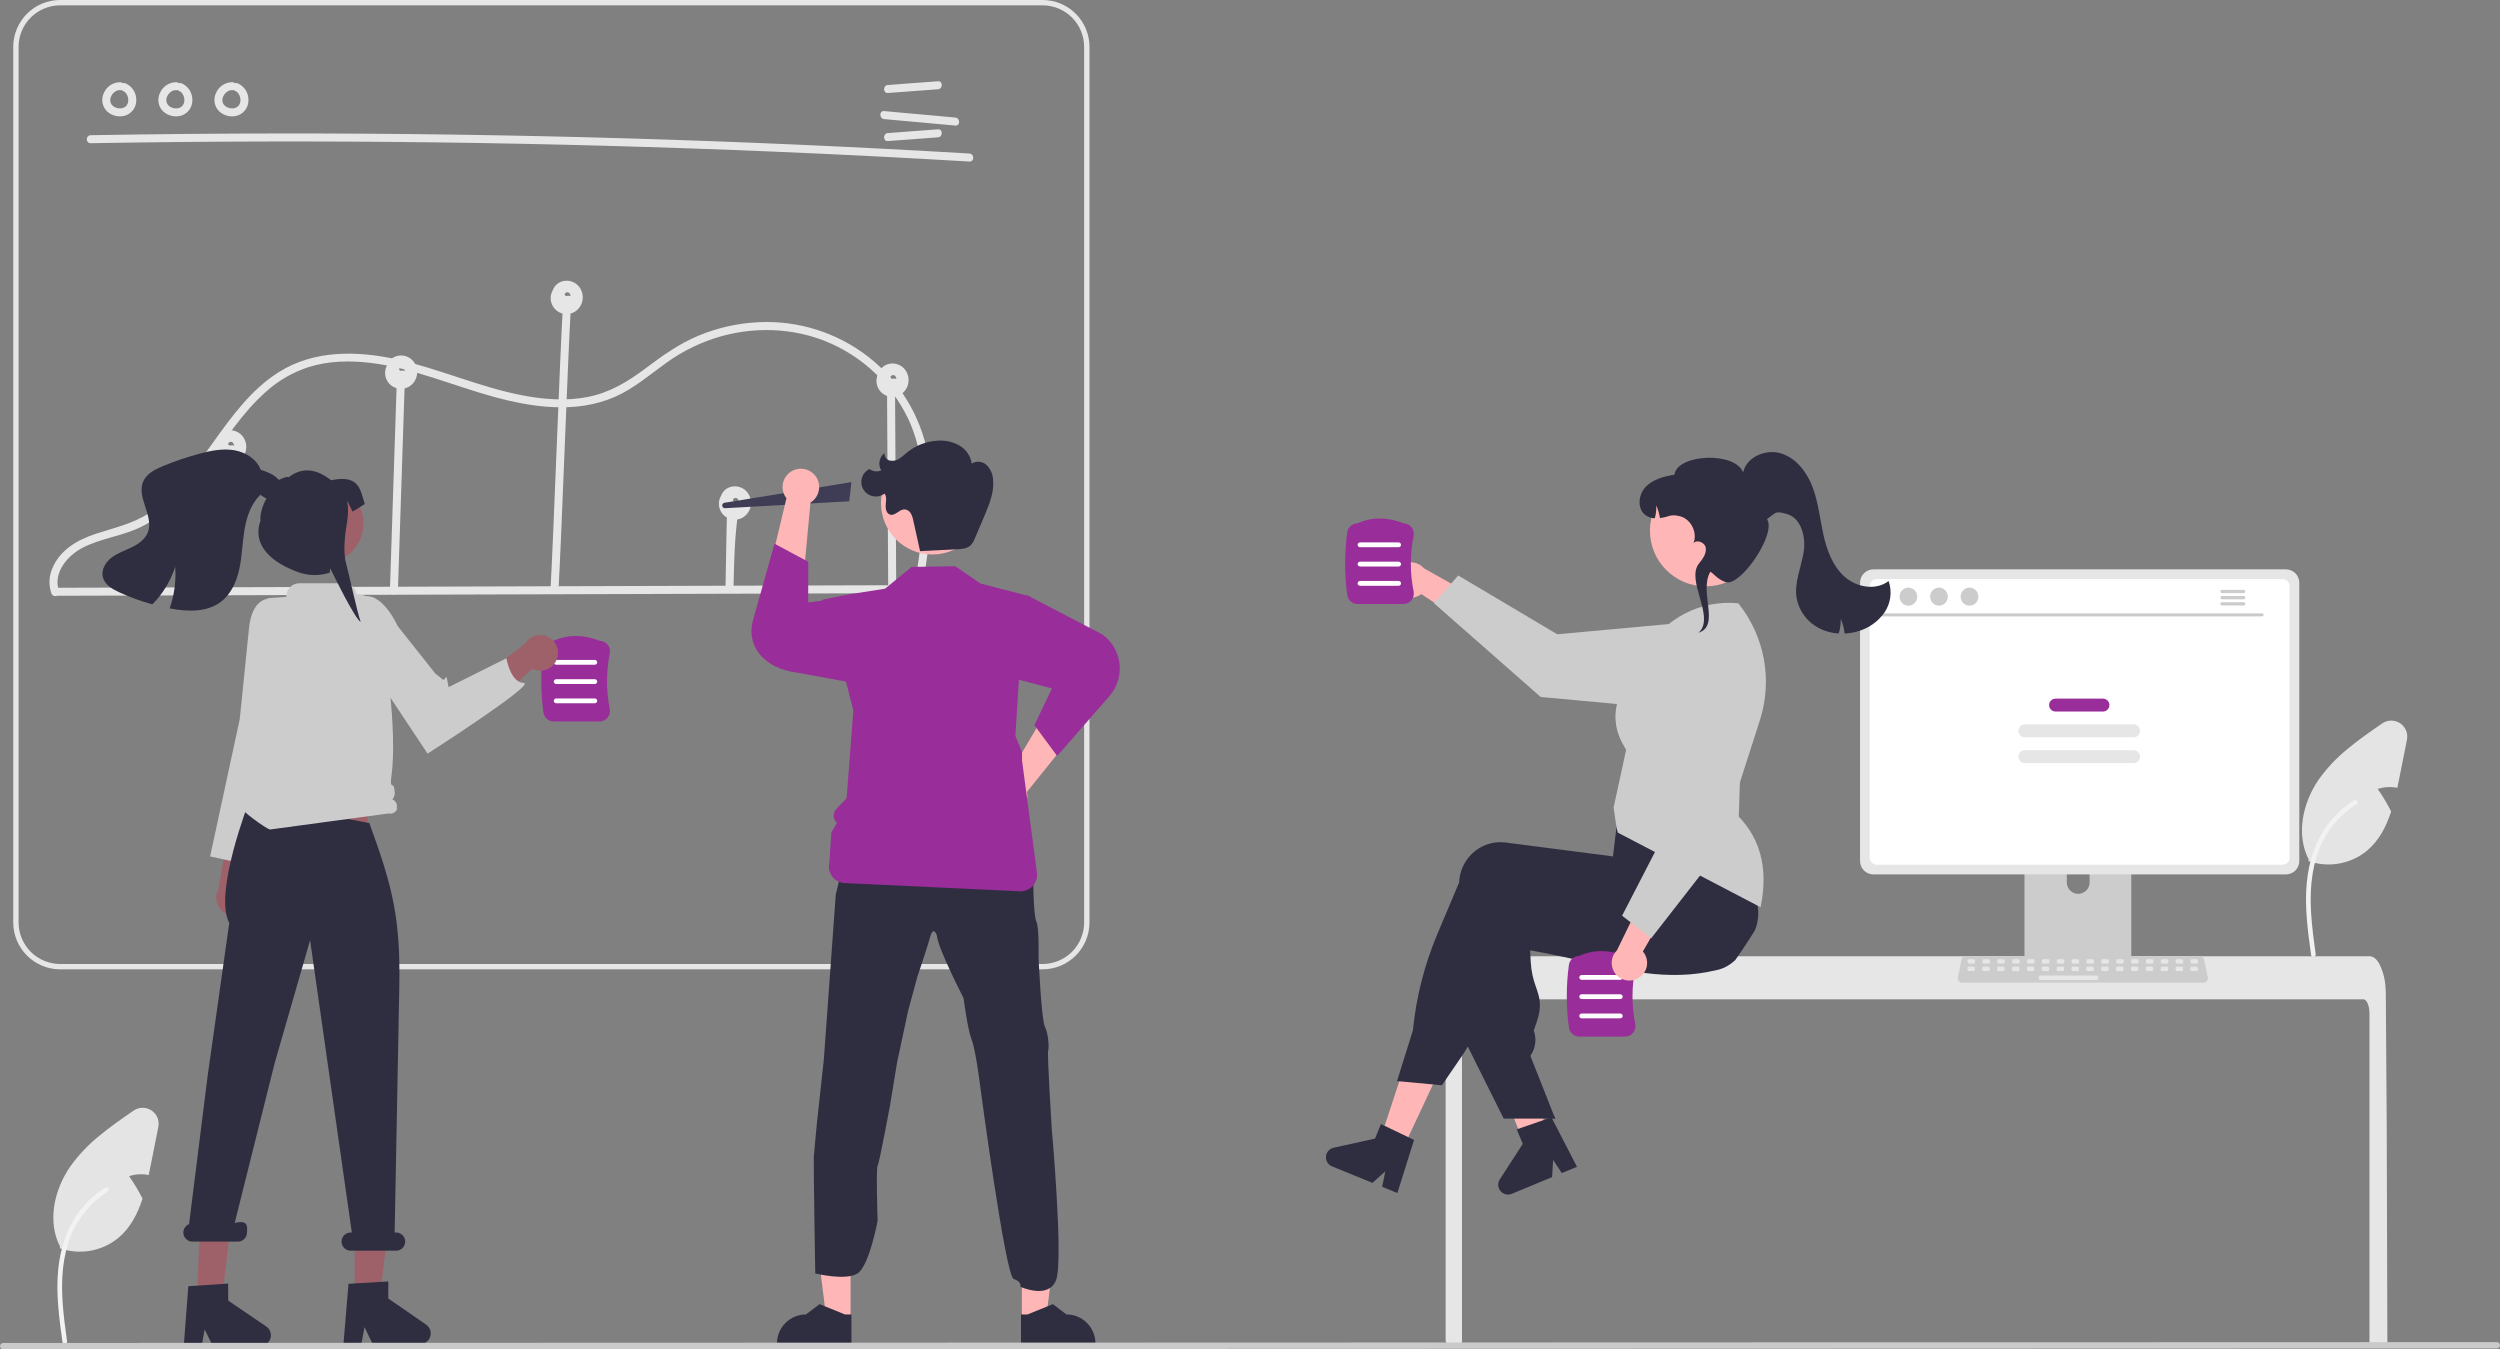 <svg width="428" height="231" viewBox="0 0 428 231" fill="none" xmlns="http://www.w3.org/2000/svg">
<rect x="0" y="0" width="428" height="231" fill="#808080" stroke="none"/>
<g clip-path="url(#clip0_3218_5432)">
<path d="M27.11 192.923L25.775 199.62C25.674 200.132 25.569 200.654 25.455 201.17C24.339 200.939 23.182 201.004 22.099 201.358C22.958 202.585 23.728 203.873 24.403 205.211C23.562 207.804 22.328 210.199 20.261 211.932C18.881 213.063 17.232 213.82 15.475 214.129C13.717 214.438 11.909 214.289 10.225 213.696L10.285 213.431C8.063 209.12 9.27 203.685 12.031 199.703C13.44 197.738 15.109 195.974 16.992 194.459C18.857 192.905 20.874 191.51 22.872 190.134C23.32 189.826 23.851 189.658 24.395 189.652C24.94 189.647 25.474 189.804 25.929 190.103C26.384 190.403 26.739 190.831 26.95 191.333C27.16 191.835 27.216 192.389 27.11 192.923Z" fill="#E4E4E4"/>
<path d="M10.702 229.812C10.14 225.719 9.562 221.574 9.956 217.437C10.306 213.763 11.427 210.175 13.709 207.233C14.92 205.674 16.394 204.338 18.065 203.286C18.5 203.012 18.901 203.701 18.468 203.975C15.578 205.801 13.342 208.498 12.084 211.677C10.694 215.211 10.471 219.065 10.712 222.819C10.857 225.09 11.164 227.345 11.473 229.599C11.498 229.701 11.483 229.809 11.431 229.9C11.38 229.991 11.295 230.059 11.194 230.09C11.092 230.118 10.983 230.104 10.892 230.052C10.8 229.999 10.732 229.913 10.703 229.811L10.702 229.812Z" fill="#F2F2F2"/>
<path d="M15.524 24.518C35.109 24.178 54.696 24.129 74.286 24.372C93.872 24.616 113.452 25.153 133.026 25.983C144.009 26.448 154.988 27.006 165.963 27.657C166.845 27.709 166.842 26.337 165.963 26.285C146.409 25.128 126.841 24.262 107.258 23.688C87.678 23.115 68.093 22.835 48.502 22.848C37.508 22.855 26.516 22.955 15.524 23.147C14.642 23.162 14.639 24.534 15.524 24.518Z" fill="#E6E6E6"/>
<path d="M152.014 15.919L160.578 15.282C161.453 15.217 161.46 13.845 160.578 13.911L152.014 14.548C151.139 14.613 151.132 15.985 152.014 15.919Z" fill="#E6E6E6"/>
<path d="M152.014 24.148L160.578 23.511C161.453 23.445 161.46 22.073 160.578 22.139L152.014 22.776C151.139 22.841 151.132 24.213 152.014 24.148Z" fill="#E6E6E6"/>
<path d="M151.37 20.39L163.546 21.497C164.425 21.576 164.419 20.204 163.546 20.125L151.37 19.019C150.491 18.939 150.497 20.311 151.37 20.39Z" fill="#E6E6E6"/>
<path d="M20.592 14.074C19.996 14.071 19.413 14.242 18.914 14.568C18.416 14.893 18.024 15.359 17.788 15.905C17.524 16.441 17.442 17.047 17.556 17.633C17.669 18.219 17.971 18.752 18.416 19.149C18.834 19.505 19.336 19.749 19.874 19.858C20.412 19.968 20.969 19.939 21.493 19.774C22.028 19.587 22.493 19.239 22.822 18.777C23.152 18.315 23.33 17.762 23.332 17.195C23.356 16.565 23.186 15.944 22.844 15.415C22.502 14.885 22.005 14.474 21.422 14.237C21.246 14.19 21.059 14.213 20.901 14.303C20.743 14.393 20.627 14.541 20.578 14.716C20.535 14.892 20.56 15.077 20.649 15.233C20.739 15.39 20.884 15.507 21.057 15.56C21.177 15.606 20.948 15.501 21.059 15.562C21.105 15.587 21.152 15.609 21.197 15.636C21.235 15.659 21.272 15.684 21.309 15.708C21.438 15.791 21.247 15.647 21.329 15.722C21.4 15.787 21.47 15.85 21.535 15.922C21.559 15.95 21.654 16.025 21.58 15.972C21.523 15.932 21.558 15.941 21.58 15.974C21.597 15.998 21.614 16.022 21.631 16.047C21.684 16.128 21.733 16.212 21.776 16.299C21.786 16.319 21.796 16.339 21.806 16.359C21.825 16.397 21.853 16.406 21.808 16.36C21.765 16.315 21.792 16.318 21.808 16.361C21.818 16.389 21.829 16.417 21.839 16.446C21.871 16.538 21.898 16.632 21.919 16.728C21.93 16.772 21.938 16.816 21.946 16.861C21.977 17.018 21.942 16.763 21.949 16.88C21.955 16.978 21.963 17.074 21.961 17.172C21.96 17.217 21.958 17.262 21.955 17.307C21.953 17.329 21.951 17.351 21.95 17.374C21.942 17.481 21.942 17.334 21.957 17.324C21.926 17.416 21.905 17.51 21.895 17.606C21.883 17.649 21.868 17.691 21.855 17.733C21.807 17.88 21.899 17.653 21.849 17.753C21.807 17.84 21.76 17.923 21.709 18.005C21.686 18.038 21.602 18.115 21.671 18.062C21.746 18.004 21.632 18.104 21.607 18.129C21.576 18.162 21.544 18.194 21.51 18.224C21.489 18.245 21.466 18.265 21.442 18.284C21.438 18.281 21.557 18.204 21.492 18.245C21.411 18.297 21.334 18.353 21.248 18.398C21.238 18.403 21.128 18.454 21.129 18.456C21.124 18.437 21.27 18.404 21.17 18.437C21.149 18.444 21.128 18.452 21.107 18.459C21.016 18.49 20.923 18.514 20.828 18.533C20.807 18.537 20.784 18.54 20.763 18.545C20.692 18.563 20.831 18.534 20.835 18.537C20.782 18.535 20.73 18.539 20.679 18.55C20.581 18.556 20.484 18.556 20.386 18.55C20.364 18.549 20.341 18.547 20.319 18.546C20.267 18.543 20.228 18.505 20.298 18.546C20.352 18.577 20.347 18.554 20.299 18.546C20.277 18.541 20.255 18.538 20.233 18.534C20.136 18.516 20.041 18.492 19.948 18.464C19.897 18.449 19.848 18.431 19.798 18.413C19.776 18.407 19.755 18.399 19.735 18.389C19.734 18.383 19.863 18.451 19.795 18.414C19.709 18.368 19.621 18.329 19.537 18.279C19.493 18.252 19.45 18.222 19.406 18.194C19.387 18.182 19.369 18.169 19.352 18.155C19.354 18.149 19.458 18.246 19.403 18.194C19.334 18.127 19.259 18.068 19.193 17.997C19.178 17.981 19.164 17.964 19.149 17.948L19.134 17.931C19.097 17.886 19.096 17.886 19.132 17.932C19.169 17.943 19.167 17.983 19.132 17.931C19.12 17.912 19.107 17.894 19.095 17.876C19.039 17.797 18.992 17.712 18.953 17.623C18.956 17.62 19.012 17.788 18.97 17.661C18.962 17.637 18.952 17.614 18.944 17.59C18.929 17.542 18.915 17.494 18.903 17.446C18.891 17.398 18.885 17.348 18.873 17.3C18.853 17.219 18.885 17.364 18.881 17.36C18.87 17.349 18.875 17.279 18.874 17.262C18.868 17.155 18.88 17.05 18.882 16.943C18.884 16.86 18.875 17.008 18.874 17.003C18.874 16.979 18.879 16.954 18.887 16.931C18.899 16.874 18.911 16.818 18.926 16.762C18.943 16.698 18.963 16.635 18.986 16.573C18.994 16.549 19.005 16.526 19.013 16.503C19.042 16.417 18.956 16.607 19.003 16.529C19.068 16.422 19.117 16.307 19.186 16.201C19.203 16.176 19.302 16.037 19.249 16.107C19.197 16.177 19.304 16.045 19.324 16.022C19.408 15.928 19.507 15.852 19.594 15.762C19.645 15.709 19.558 15.788 19.553 15.792C19.58 15.773 19.606 15.752 19.634 15.734C19.681 15.701 19.73 15.67 19.78 15.641C19.836 15.608 19.9 15.583 19.954 15.548C20.019 15.507 19.905 15.566 19.903 15.568C19.932 15.553 19.963 15.541 19.995 15.533C20.048 15.514 20.279 15.414 20.327 15.445C20.325 15.444 20.152 15.459 20.292 15.45C20.325 15.448 20.358 15.445 20.391 15.443C20.458 15.441 20.525 15.442 20.592 15.446C20.773 15.445 20.947 15.372 21.076 15.244C21.204 15.115 21.276 14.941 21.278 14.76C21.274 14.579 21.2 14.407 21.073 14.279C20.945 14.152 20.773 14.078 20.592 14.074Z" fill="#E6E6E6"/>
<path d="M30.193 14.074C29.598 14.071 29.014 14.242 28.516 14.568C28.017 14.893 27.625 15.359 27.389 15.905C27.125 16.441 27.044 17.047 27.157 17.633C27.271 18.219 27.573 18.752 28.018 19.149C28.436 19.505 28.938 19.749 29.476 19.858C30.014 19.968 30.57 19.939 31.094 19.774C31.63 19.587 32.094 19.239 32.424 18.777C32.753 18.315 32.931 17.762 32.934 17.195C32.958 16.565 32.787 15.944 32.445 15.415C32.103 14.885 31.607 14.474 31.023 14.237C30.848 14.19 30.661 14.213 30.503 14.303C30.345 14.393 30.229 14.541 30.18 14.716C30.136 14.892 30.162 15.077 30.251 15.233C30.34 15.39 30.486 15.507 30.659 15.56C30.778 15.606 30.549 15.501 30.661 15.562C30.707 15.587 30.754 15.609 30.799 15.636C30.837 15.659 30.874 15.684 30.911 15.708C31.039 15.791 30.849 15.647 30.93 15.722C31.001 15.787 31.072 15.85 31.136 15.922C31.16 15.95 31.256 16.025 31.182 15.972C31.125 15.932 31.16 15.941 31.182 15.974C31.198 15.998 31.216 16.022 31.232 16.047C31.286 16.128 31.334 16.212 31.378 16.299C31.388 16.319 31.397 16.339 31.407 16.359C31.427 16.397 31.454 16.406 31.409 16.36C31.366 16.315 31.394 16.318 31.409 16.361C31.419 16.389 31.43 16.417 31.44 16.446C31.472 16.538 31.499 16.632 31.521 16.728C31.531 16.772 31.539 16.816 31.548 16.861C31.578 17.018 31.543 16.763 31.551 16.88C31.557 16.978 31.564 17.074 31.562 17.172C31.562 17.217 31.56 17.262 31.557 17.307C31.555 17.329 31.552 17.351 31.551 17.374C31.544 17.481 31.544 17.334 31.559 17.324C31.527 17.416 31.507 17.51 31.497 17.606C31.485 17.649 31.47 17.691 31.456 17.733C31.409 17.88 31.501 17.653 31.45 17.753C31.408 17.84 31.362 17.923 31.31 18.005C31.288 18.038 31.203 18.115 31.272 18.062C31.347 18.004 31.233 18.104 31.209 18.129C31.178 18.162 31.145 18.194 31.112 18.224C31.09 18.245 31.067 18.265 31.044 18.284C31.039 18.281 31.158 18.204 31.094 18.245C31.013 18.297 30.935 18.353 30.85 18.398C30.84 18.403 30.73 18.454 30.73 18.456C30.726 18.437 30.871 18.404 30.771 18.437C30.75 18.444 30.73 18.452 30.709 18.459C30.617 18.49 30.524 18.514 30.43 18.533C30.408 18.537 30.386 18.54 30.364 18.545C30.293 18.563 30.432 18.534 30.436 18.537C30.384 18.535 30.331 18.539 30.28 18.55C30.183 18.556 30.085 18.556 29.988 18.55C29.965 18.549 29.943 18.547 29.921 18.546C29.868 18.543 29.83 18.505 29.899 18.546C29.953 18.577 29.949 18.554 29.901 18.546C29.879 18.541 29.857 18.538 29.834 18.534C29.738 18.516 29.643 18.492 29.549 18.464C29.499 18.449 29.449 18.431 29.399 18.413C29.378 18.407 29.357 18.399 29.336 18.389C29.336 18.383 29.465 18.451 29.397 18.414C29.311 18.368 29.222 18.329 29.139 18.279C29.094 18.252 29.051 18.222 29.008 18.194C28.989 18.182 28.971 18.169 28.954 18.155C28.955 18.149 29.06 18.246 29.005 18.194C28.935 18.127 28.861 18.068 28.795 17.997C28.78 17.981 28.765 17.964 28.75 17.948L28.736 17.931C28.699 17.886 28.698 17.886 28.734 17.932C28.77 17.943 28.768 17.983 28.734 17.931C28.722 17.912 28.709 17.894 28.696 17.876C28.641 17.797 28.593 17.712 28.555 17.623C28.558 17.62 28.614 17.788 28.571 17.661C28.563 17.637 28.554 17.614 28.546 17.59C28.53 17.542 28.516 17.494 28.504 17.446C28.492 17.398 28.486 17.348 28.474 17.3C28.454 17.219 28.486 17.364 28.483 17.36C28.471 17.349 28.476 17.279 28.475 17.262C28.47 17.155 28.482 17.05 28.484 16.943C28.485 16.86 28.477 17.008 28.475 17.003C28.476 16.979 28.48 16.954 28.488 16.931C28.501 16.874 28.512 16.818 28.527 16.762C28.545 16.698 28.565 16.635 28.588 16.573C28.596 16.549 28.606 16.526 28.614 16.503C28.643 16.417 28.557 16.607 28.605 16.529C28.67 16.422 28.718 16.307 28.788 16.201C28.804 16.176 28.904 16.037 28.851 16.107C28.798 16.177 28.905 16.045 28.925 16.022C29.009 15.928 29.108 15.852 29.195 15.762C29.247 15.709 29.16 15.788 29.154 15.792C29.181 15.773 29.208 15.752 29.235 15.734C29.283 15.701 29.331 15.67 29.381 15.641C29.438 15.608 29.501 15.583 29.556 15.548C29.62 15.507 29.507 15.566 29.505 15.568C29.534 15.553 29.565 15.541 29.596 15.533C29.649 15.514 29.881 15.414 29.929 15.445C29.927 15.444 29.753 15.459 29.893 15.45C29.927 15.448 29.96 15.445 29.993 15.443C30.06 15.441 30.127 15.442 30.193 15.446C30.375 15.445 30.549 15.372 30.677 15.244C30.805 15.115 30.878 14.941 30.879 14.76C30.875 14.579 30.802 14.407 30.674 14.279C30.546 14.152 30.374 14.078 30.193 14.074Z" fill="#E6E6E6"/>
<path d="M39.793 14.074C39.197 14.071 38.614 14.242 38.115 14.568C37.617 14.893 37.225 15.359 36.989 15.905C36.725 16.441 36.643 17.047 36.757 17.633C36.87 18.219 37.173 18.752 37.617 19.149C38.036 19.505 38.537 19.749 39.075 19.858C39.613 19.968 40.17 19.939 40.694 19.774C41.23 19.587 41.694 19.239 42.023 18.777C42.353 18.315 42.531 17.762 42.533 17.195C42.557 16.565 42.387 15.944 42.045 15.415C41.703 14.885 41.207 14.474 40.623 14.237C40.447 14.19 40.26 14.213 40.102 14.303C39.944 14.393 39.828 14.541 39.779 14.716C39.736 14.892 39.762 15.077 39.851 15.233C39.94 15.39 40.086 15.507 40.258 15.56C40.378 15.606 40.149 15.501 40.261 15.562C40.307 15.587 40.353 15.609 40.398 15.636C40.437 15.659 40.473 15.684 40.511 15.708C40.639 15.791 40.448 15.647 40.53 15.722C40.601 15.787 40.671 15.85 40.736 15.922C40.76 15.95 40.856 16.025 40.781 15.972C40.725 15.932 40.76 15.941 40.781 15.974C40.798 15.998 40.816 16.022 40.832 16.047C40.885 16.128 40.934 16.212 40.977 16.299C40.988 16.319 40.997 16.339 41.007 16.359C41.026 16.397 41.054 16.406 41.009 16.36C40.966 16.315 40.993 16.318 41.009 16.361C41.019 16.389 41.03 16.417 41.04 16.446C41.072 16.538 41.099 16.632 41.121 16.728C41.131 16.772 41.139 16.816 41.147 16.861C41.178 17.018 41.143 16.763 41.15 16.88C41.157 16.978 41.164 17.074 41.162 17.172C41.161 17.217 41.159 17.262 41.156 17.307C41.155 17.329 41.152 17.351 41.151 17.374C41.144 17.481 41.143 17.334 41.158 17.324C41.127 17.416 41.106 17.51 41.096 17.606C41.084 17.649 41.07 17.691 41.056 17.733C41.008 17.88 41.101 17.653 41.05 17.753C41.008 17.84 40.961 17.923 40.91 18.005C40.887 18.038 40.803 18.115 40.872 18.062C40.947 18.004 40.833 18.104 40.809 18.129C40.777 18.162 40.745 18.194 40.711 18.224C40.69 18.245 40.667 18.265 40.643 18.284C40.639 18.281 40.758 18.204 40.694 18.245C40.612 18.297 40.535 18.353 40.449 18.398C40.439 18.403 40.329 18.454 40.33 18.456C40.325 18.437 40.471 18.404 40.371 18.437C40.35 18.444 40.329 18.452 40.308 18.459C40.217 18.49 40.124 18.514 40.03 18.533C40.008 18.537 39.985 18.54 39.964 18.545C39.893 18.563 40.032 18.534 40.036 18.537C39.983 18.535 39.931 18.539 39.88 18.55C39.782 18.556 39.685 18.556 39.588 18.55C39.565 18.549 39.543 18.547 39.52 18.546C39.468 18.543 39.429 18.505 39.499 18.546C39.553 18.577 39.548 18.554 39.501 18.546C39.478 18.541 39.456 18.538 39.434 18.534C39.338 18.516 39.242 18.492 39.149 18.464C39.098 18.449 39.049 18.431 38.999 18.413C38.977 18.407 38.956 18.399 38.936 18.389C38.936 18.383 39.064 18.451 38.996 18.414C38.911 18.368 38.822 18.329 38.738 18.279C38.694 18.252 38.651 18.222 38.608 18.194C38.588 18.182 38.57 18.169 38.553 18.155C38.555 18.149 38.66 18.246 38.605 18.194C38.535 18.127 38.46 18.068 38.394 17.997C38.379 17.981 38.365 17.964 38.35 17.948L38.336 17.931C38.298 17.886 38.298 17.886 38.333 17.932C38.37 17.943 38.368 17.983 38.334 17.931C38.321 17.912 38.308 17.894 38.296 17.876C38.24 17.797 38.193 17.712 38.154 17.623C38.158 17.62 38.214 17.788 38.171 17.661C38.163 17.637 38.154 17.614 38.146 17.59C38.13 17.542 38.116 17.494 38.104 17.446C38.092 17.398 38.086 17.348 38.074 17.3C38.054 17.219 38.086 17.364 38.082 17.36C38.071 17.349 38.076 17.279 38.075 17.262C38.069 17.155 38.082 17.05 38.084 16.943C38.085 16.86 38.077 17.008 38.075 17.003C38.075 16.979 38.08 16.954 38.088 16.931C38.1 16.874 38.112 16.818 38.127 16.762C38.145 16.698 38.164 16.635 38.187 16.573C38.196 16.549 38.206 16.526 38.214 16.503C38.243 16.417 38.157 16.607 38.204 16.529C38.269 16.422 38.318 16.307 38.387 16.201C38.404 16.176 38.504 16.037 38.45 16.107C38.398 16.177 38.505 16.045 38.525 16.022C38.609 15.928 38.708 15.852 38.795 15.762C38.847 15.709 38.759 15.788 38.754 15.792C38.781 15.773 38.807 15.752 38.835 15.734C38.882 15.701 38.931 15.67 38.981 15.641C39.037 15.608 39.101 15.583 39.155 15.548C39.22 15.507 39.106 15.566 39.104 15.568C39.134 15.553 39.164 15.541 39.196 15.533C39.249 15.514 39.48 15.414 39.529 15.445C39.526 15.444 39.353 15.459 39.493 15.45C39.526 15.448 39.559 15.445 39.592 15.443C39.659 15.441 39.726 15.442 39.793 15.446C39.975 15.445 40.148 15.372 40.277 15.244C40.405 15.115 40.478 14.941 40.479 14.76C40.475 14.579 40.401 14.407 40.274 14.279C40.146 14.152 39.974 14.078 39.793 14.074Z" fill="#E6E6E6"/>
<path d="M178.497 165.948H10.29C8.163 165.946 6.124 165.1 4.62 163.596C3.116 162.092 2.27 160.053 2.268 157.927V8.022C2.27 5.895 3.116 3.856 4.62 2.352C6.124 0.848 8.163 0.002 10.29 0H178.497C180.624 0.002 182.663 0.848 184.167 2.352C185.671 3.856 186.517 5.895 186.52 8.022V157.927C186.517 160.053 185.671 162.092 184.167 163.596C182.663 165.1 180.624 165.946 178.497 165.948ZM10.29 0.914C8.406 0.916 6.599 1.666 5.266 2.998C3.934 4.331 3.184 6.138 3.182 8.022V157.927C3.184 159.811 3.934 161.618 5.266 162.95C6.599 164.282 8.406 165.032 10.29 165.034H178.497C180.381 165.032 182.188 164.282 183.521 162.95C184.853 161.618 185.603 159.811 185.605 157.927V8.022C185.603 6.138 184.853 4.331 183.521 2.998C182.188 1.666 180.381 0.916 178.497 0.914H10.29Z" fill="#E6E6E6"/>
<path d="M10.01 101.995L69.162 101.815L128.013 101.637L161.211 101.536C161.388 101.529 161.557 101.454 161.68 101.327C161.804 101.199 161.873 101.028 161.873 100.85C161.873 100.672 161.804 100.501 161.68 100.373C161.557 100.245 161.388 100.17 161.211 100.164L102.058 100.344L43.208 100.523L10.01 100.624C9.832 100.63 9.664 100.705 9.54 100.833C9.417 100.961 9.348 101.132 9.348 101.31C9.348 101.488 9.417 101.658 9.54 101.786C9.664 101.914 9.832 101.989 10.01 101.995Z" fill="#E6E6E6"/>
<path d="M39.852 100.882L40.218 79.287C40.233 78.404 38.861 78.404 38.846 79.287L38.481 100.882C38.466 101.765 39.837 101.765 39.852 100.882Z" fill="#E6E6E6"/>
<path d="M68.124 101.117L69.015 73.974L69.27 66.218C69.299 65.336 67.927 65.337 67.898 66.218L67.007 93.362L66.752 101.117C66.723 102 68.095 101.999 68.124 101.117Z" fill="#E6E6E6"/>
<path d="M96.317 53.352C95.78 62.966 94.785 91.323 94.247 100.937C94.198 101.819 95.57 101.816 95.619 100.937C96.157 91.323 97.151 62.966 97.689 53.352C97.738 52.47 96.367 52.473 96.317 53.352Z" fill="#E6E6E6"/>
<path d="M124.377 91.289L124.209 100.529C124.193 101.412 125.565 101.412 125.581 100.529C125.779 89.615 126.289 89.971 126.345 86.891C126.361 86.008 124.989 86.008 124.973 86.891C124.973 86.891 124.576 80.375 124.377 91.289Z" fill="#E6E6E6"/>
<path d="M151.861 67.014L152.016 92.939L152.061 100.362C152.067 100.54 152.142 100.708 152.27 100.832C152.398 100.955 152.569 101.025 152.747 101.025C152.925 101.025 153.095 100.955 153.223 100.832C153.351 100.708 153.426 100.54 153.432 100.362L153.277 74.437L153.233 67.014C153.227 66.836 153.152 66.668 153.024 66.544C152.896 66.421 152.725 66.352 152.547 66.352C152.369 66.352 152.198 66.421 152.07 66.544C151.942 66.668 151.867 66.836 151.861 67.014Z" fill="#E6E6E6"/>
<path d="M10.121 101.223C8.986 98.103 11.545 95.103 14.175 93.755C17.326 92.139 20.95 91.773 24.134 90.216C28.881 87.895 32.338 83.728 35.414 79.558C38.581 75.266 41.478 70.659 45.502 67.093C47.622 65.171 50.126 63.722 52.848 62.841C56.278 61.771 59.916 61.697 63.46 62.129C70.784 63.02 77.573 66.045 84.64 67.967C91.302 69.78 98.643 70.799 105.182 67.98C108.505 66.549 111.221 64.147 114.14 62.069C116.964 60.036 120.122 58.513 123.47 57.568C130.035 55.743 137.204 56.23 143.315 59.316C148.933 62.116 153.381 66.81 155.874 72.57C158.772 79.491 158.395 87.224 157.448 94.509C157.203 96.392 156.912 98.268 156.618 100.144C156.482 101.008 157.804 101.379 157.941 100.509C159.119 92.997 160.294 85.248 158.828 77.689C157.56 71.089 153.93 65.177 148.618 61.059C143.283 56.93 136.652 54.838 129.913 55.157C126.382 55.321 122.906 56.094 119.638 57.442C116.246 58.845 113.373 60.924 110.456 63.112C107.456 65.362 104.364 67.223 100.639 67.957C97.027 68.668 93.268 68.401 89.672 67.729C82.25 66.343 75.333 63.165 67.974 61.536C61.157 60.027 53.8 59.877 47.695 63.728C42.999 66.69 39.681 71.289 36.496 75.73C33.339 80.132 30.143 84.839 25.527 87.846C22.711 89.68 19.546 90.357 16.396 91.389C13.238 92.423 10.206 94.168 8.918 97.403C8.363 98.735 8.321 100.226 8.799 101.588C9.098 102.411 10.424 102.055 10.121 101.223Z" fill="#E6E6E6"/>
<path d="M39.399 76.303L39.397 76.304L39.401 76.303H39.399Z" fill="#E6E6E6"/>
<path d="M41.776 75.04C41.459 74.478 40.953 74.047 40.348 73.824C39.744 73.6 39.079 73.598 38.473 73.817C38.172 73.927 37.896 74.097 37.661 74.315C37.426 74.534 37.238 74.797 37.107 75.09C37.08 75.152 37.065 75.217 37.044 75.281C37.014 75.329 36.978 75.373 36.952 75.423C36.667 75.989 36.589 76.637 36.731 77.255C36.873 77.872 37.226 78.421 37.729 78.806C38.233 79.192 38.854 79.39 39.488 79.366C40.121 79.343 40.726 79.099 41.199 78.677C41.696 78.228 42.025 77.622 42.129 76.96C42.234 76.298 42.109 75.621 41.776 75.04ZM40.058 76.204C40.061 76.271 40.063 76.239 40.058 76.204V76.204ZM39.883 75.807C39.876 75.799 39.877 75.8 39.883 75.807V75.807ZM39.114 76.117C39.102 76.098 39.103 76.101 39.114 76.117V76.117ZM39.296 76.271C39.322 76.283 39.339 76.286 39.296 76.271V76.271ZM39.377 76.31L39.395 76.302C39.391 76.302 39.387 76.301 39.383 76.299L39.383 76.299L39.397 76.301L39.4 76.3L39.392 76.298C39.399 76.298 39.4 76.299 39.4 76.3C39.482 76.263 39.427 76.28 39.379 76.295L39.376 76.294C39.347 76.279 39.315 76.269 39.282 76.264C39.279 76.262 39.276 76.261 39.273 76.259C39.247 76.241 39.114 76.137 39.237 76.246C39.21 76.222 39.184 76.199 39.159 76.173C39.144 76.158 39.13 76.141 39.118 76.124C39.102 76.096 39.087 76.068 39.071 76.04L39.069 76.025C39.067 76.012 39.066 76.007 39.064 75.999C39.065 75.992 39.066 75.983 39.067 75.975C39.076 75.95 39.082 75.924 39.085 75.898L39.09 75.891C39.11 75.864 39.127 75.832 39.146 75.803C39.046 75.954 39.184 75.787 39.195 75.766C39.197 75.762 39.194 75.764 39.194 75.761C39.198 75.759 39.197 75.761 39.202 75.758C39.233 75.74 39.262 75.719 39.293 75.702C39.33 75.681 39.477 75.64 39.325 75.683C39.36 75.673 39.393 75.661 39.428 75.652C39.434 75.65 39.485 75.643 39.513 75.638C39.537 75.637 39.561 75.637 39.563 75.637C39.575 75.637 39.586 75.638 39.597 75.639C39.572 75.642 39.684 75.666 39.717 75.671C39.722 75.675 39.724 75.678 39.731 75.682C39.759 75.703 39.793 75.721 39.823 75.74C39.69 75.655 39.825 75.747 39.85 75.772C39.865 75.788 39.879 75.804 39.893 75.82C39.906 75.835 39.918 75.851 39.929 75.868C39.95 75.908 39.974 75.948 39.996 75.988L40.003 75.998C40.003 75.999 40.002 76 40.002 76.001C40.014 76.065 40.032 76.127 40.055 76.188C40.056 76.193 40.057 76.198 40.058 76.203C40.06 76.238 40.063 76.273 40.063 76.308L40.062 76.315C39.957 76.26 39.84 76.231 39.721 76.23C39.601 76.229 39.484 76.257 39.377 76.31Z" fill="#E6E6E6"/>
<path d="M68.658 63.502L68.656 63.503L68.66 63.502H68.658Z" fill="#E6E6E6"/>
<path d="M71.037 62.241C70.72 61.679 70.215 61.249 69.61 61.025C69.005 60.801 68.341 60.799 67.735 61.019C67.434 61.129 67.157 61.298 66.923 61.516C66.688 61.735 66.499 61.998 66.368 62.291C66.342 62.353 66.327 62.419 66.305 62.482C66.275 62.53 66.24 62.574 66.213 62.624C65.929 63.19 65.851 63.838 65.993 64.456C66.135 65.073 66.488 65.622 66.991 66.008C67.494 66.393 68.116 66.591 68.749 66.567C69.383 66.544 69.988 66.3 70.461 65.878C70.958 65.429 71.286 64.823 71.391 64.161C71.496 63.499 71.371 62.822 71.037 62.241ZM69.32 63.405C69.323 63.472 69.325 63.44 69.32 63.405V63.405ZM69.145 63.008C69.138 63.001 69.139 63.002 69.145 63.008V63.008ZM68.375 63.318C68.364 63.299 68.365 63.302 68.375 63.318V63.318ZM68.558 63.472C68.584 63.484 68.601 63.487 68.558 63.472V63.472ZM68.639 63.511L68.657 63.503C68.653 63.504 68.648 63.503 68.644 63.501L68.645 63.501L68.659 63.502L68.662 63.501L68.653 63.499C68.661 63.499 68.661 63.5 68.662 63.501C68.743 63.464 68.688 63.482 68.641 63.496L68.638 63.495C68.608 63.48 68.576 63.47 68.544 63.465C68.541 63.464 68.537 63.462 68.535 63.461C68.508 63.442 68.376 63.338 68.499 63.447C68.472 63.423 68.445 63.4 68.42 63.374C68.405 63.359 68.392 63.343 68.38 63.325C68.364 63.297 68.348 63.269 68.333 63.241L68.331 63.226C68.329 63.213 68.327 63.208 68.326 63.2C68.326 63.193 68.328 63.184 68.329 63.176C68.338 63.151 68.344 63.126 68.346 63.099L68.352 63.093C68.371 63.065 68.388 63.033 68.407 63.005C68.308 63.156 68.446 62.988 68.457 62.967C68.458 62.963 68.455 62.965 68.456 62.962C68.46 62.96 68.459 62.962 68.464 62.959C68.494 62.941 68.524 62.921 68.555 62.903C68.592 62.883 68.739 62.841 68.587 62.885C68.621 62.875 68.654 62.862 68.689 62.853C68.696 62.851 68.747 62.844 68.775 62.839C68.799 62.839 68.822 62.838 68.825 62.838C68.836 62.838 68.848 62.84 68.859 62.84C68.834 62.843 68.946 62.867 68.979 62.873C68.984 62.876 68.986 62.879 68.993 62.884C69.021 62.904 69.055 62.922 69.085 62.942C68.952 62.856 69.086 62.948 69.112 62.974C69.127 62.989 69.141 63.005 69.155 63.021C69.168 63.036 69.18 63.052 69.19 63.069C69.212 63.109 69.235 63.15 69.258 63.189L69.264 63.199C69.264 63.2 69.264 63.201 69.264 63.203C69.276 63.266 69.294 63.329 69.317 63.389C69.318 63.394 69.319 63.399 69.319 63.405C69.321 63.439 69.324 63.474 69.324 63.509L69.324 63.516C69.219 63.461 69.101 63.432 68.982 63.431C68.863 63.43 68.746 63.458 68.639 63.511Z" fill="#E6E6E6"/>
<path d="M99.383 49.44C99.066 48.879 98.56 48.448 97.956 48.224C97.351 48 96.687 47.998 96.081 48.218C95.779 48.328 95.503 48.497 95.268 48.716C95.034 48.934 94.845 49.197 94.714 49.49C94.688 49.552 94.672 49.618 94.651 49.681C94.621 49.73 94.585 49.773 94.559 49.823C94.275 50.39 94.197 51.037 94.339 51.655C94.481 52.273 94.834 52.822 95.337 53.207C95.84 53.592 96.462 53.79 97.095 53.767C97.728 53.743 98.334 53.499 98.807 53.077C99.304 52.628 99.632 52.022 99.737 51.36C99.842 50.699 99.717 50.021 99.383 49.44ZM97.665 50.605C97.669 50.671 97.671 50.639 97.665 50.605V50.605ZM97.491 50.208C97.484 50.2 97.485 50.201 97.491 50.208V50.208ZM96.721 50.517C96.71 50.499 96.711 50.501 96.721 50.517V50.517ZM96.903 50.672C96.93 50.683 96.947 50.687 96.903 50.672V50.672ZM96.985 50.711L97.003 50.702C96.999 50.703 96.994 50.702 96.99 50.7L96.991 50.7L97.005 50.701L97.007 50.7L96.999 50.698C97.006 50.698 97.007 50.699 97.007 50.7C97.089 50.663 97.034 50.681 96.987 50.695L96.984 50.695C96.954 50.68 96.922 50.669 96.889 50.664C96.886 50.663 96.883 50.662 96.88 50.66C96.854 50.641 96.721 50.537 96.844 50.646C96.818 50.623 96.791 50.599 96.766 50.574C96.751 50.558 96.738 50.542 96.726 50.524C96.71 50.496 96.694 50.469 96.679 50.44L96.677 50.425C96.674 50.413 96.673 50.407 96.671 50.4C96.672 50.392 96.673 50.383 96.675 50.375C96.684 50.351 96.69 50.325 96.692 50.299L96.697 50.292C96.717 50.264 96.734 50.232 96.753 50.204C96.654 50.355 96.792 50.187 96.802 50.166C96.804 50.162 96.801 50.164 96.802 50.162C96.806 50.16 96.805 50.161 96.809 50.158C96.84 50.14 96.869 50.12 96.901 50.102C96.938 50.082 97.085 50.04 96.932 50.084C96.967 50.074 97 50.061 97.035 50.052C97.041 50.051 97.093 50.043 97.12 50.038C97.144 50.038 97.168 50.037 97.171 50.037C97.182 50.037 97.193 50.039 97.205 50.039C97.179 50.043 97.291 50.067 97.325 50.072C97.329 50.076 97.332 50.078 97.338 50.083C97.366 50.103 97.401 50.122 97.43 50.141C97.298 50.055 97.432 50.148 97.457 50.173C97.472 50.188 97.487 50.204 97.501 50.22C97.514 50.235 97.526 50.252 97.536 50.269C97.558 50.309 97.581 50.349 97.604 50.388L97.61 50.398C97.61 50.399 97.61 50.401 97.61 50.402C97.622 50.465 97.639 50.528 97.662 50.588C97.664 50.593 97.664 50.599 97.665 50.604C97.667 50.639 97.67 50.673 97.67 50.708L97.67 50.715C97.564 50.66 97.447 50.631 97.328 50.63C97.209 50.63 97.091 50.657 96.985 50.711Z" fill="#E6E6E6"/>
<path d="M97.004 69.902L97.002 69.903L97.006 69.902H97.004Z" fill="#E6E6E6"/>
<path d="M128.186 84.641C127.869 84.08 127.363 83.649 126.758 83.425C126.154 83.202 125.489 83.199 124.883 83.419C124.582 83.529 124.306 83.698 124.071 83.917C123.836 84.135 123.648 84.399 123.517 84.691C123.49 84.754 123.475 84.819 123.454 84.883C123.424 84.931 123.388 84.974 123.362 85.024C123.077 85.591 123 86.239 123.142 86.856C123.284 87.474 123.636 88.023 124.14 88.408C124.643 88.793 125.264 88.991 125.898 88.968C126.531 88.944 127.136 88.7 127.609 88.278C128.106 87.829 128.435 87.223 128.54 86.561C128.644 85.9 128.52 85.222 128.186 84.641ZM126.468 85.806C126.472 85.872 126.474 85.841 126.468 85.806V85.806ZM126.293 85.409C126.287 85.401 126.287 85.402 126.293 85.409V85.409ZM125.524 85.718C125.512 85.7 125.513 85.702 125.524 85.718V85.718ZM125.706 85.873C125.732 85.885 125.75 85.888 125.706 85.873V85.873ZM125.788 85.912L125.806 85.903C125.801 85.904 125.797 85.903 125.793 85.901L125.793 85.901L125.807 85.903L125.81 85.901L125.802 85.9C125.809 85.899 125.81 85.9 125.81 85.901C125.892 85.864 125.837 85.882 125.789 85.897L125.786 85.896C125.757 85.881 125.725 85.871 125.692 85.866C125.689 85.864 125.686 85.863 125.683 85.861C125.657 85.842 125.524 85.739 125.647 85.847C125.62 85.824 125.594 85.8 125.569 85.775C125.554 85.76 125.54 85.743 125.528 85.725C125.512 85.698 125.497 85.67 125.481 85.642L125.479 85.626C125.477 85.614 125.476 85.609 125.474 85.601C125.475 85.593 125.476 85.585 125.477 85.576C125.486 85.552 125.492 85.526 125.495 85.5L125.5 85.493C125.52 85.466 125.537 85.433 125.556 85.405C125.456 85.556 125.595 85.388 125.605 85.367C125.607 85.364 125.604 85.365 125.604 85.363C125.608 85.361 125.607 85.362 125.612 85.359C125.643 85.341 125.672 85.321 125.703 85.304C125.741 85.283 125.887 85.241 125.735 85.285C125.77 85.275 125.803 85.263 125.838 85.253C125.844 85.252 125.895 85.245 125.923 85.24C125.947 85.239 125.971 85.238 125.973 85.238C125.985 85.239 125.996 85.24 126.007 85.24C125.982 85.244 126.094 85.268 126.127 85.273C126.132 85.277 126.135 85.279 126.141 85.284C126.169 85.305 126.203 85.323 126.233 85.342C126.1 85.256 126.235 85.349 126.26 85.374C126.275 85.389 126.289 85.405 126.303 85.421C126.317 85.436 126.328 85.453 126.339 85.47C126.361 85.51 126.384 85.55 126.407 85.589L126.413 85.599C126.413 85.6 126.413 85.602 126.413 85.603C126.425 85.667 126.442 85.729 126.465 85.79C126.466 85.795 126.467 85.8 126.468 85.805C126.47 85.84 126.473 85.874 126.473 85.91L126.473 85.917C126.367 85.862 126.25 85.832 126.131 85.832C126.012 85.831 125.894 85.858 125.788 85.912Z" fill="#E6E6E6"/>
<path d="M125.809 55.73L125.807 55.731L125.811 55.73H125.809Z" fill="#E6E6E6"/>
<path d="M155.162 63.612C154.845 63.051 154.34 62.62 153.735 62.396C153.13 62.172 152.466 62.17 151.86 62.39C151.559 62.5 151.282 62.669 151.048 62.888C150.813 63.106 150.624 63.369 150.493 63.662C150.467 63.724 150.452 63.79 150.43 63.853C150.401 63.901 150.365 63.945 150.338 63.995C150.054 64.561 149.976 65.209 150.118 65.827C150.26 66.445 150.613 66.993 151.116 67.379C151.619 67.764 152.241 67.962 152.874 67.938C153.508 67.915 154.113 67.671 154.586 67.249C155.083 66.8 155.411 66.194 155.516 65.532C155.621 64.871 155.496 64.193 155.162 63.612ZM153.444 64.776C153.448 64.843 153.45 64.811 153.444 64.776V64.776ZM153.27 64.379C153.263 64.372 153.264 64.373 153.27 64.379V64.379ZM152.5 64.689C152.489 64.671 152.49 64.673 152.5 64.689V64.689ZM152.683 64.844C152.709 64.855 152.726 64.858 152.683 64.844V64.844ZM152.764 64.882L152.782 64.874C152.778 64.875 152.773 64.874 152.769 64.872L152.77 64.872L152.784 64.873L152.787 64.872L152.779 64.87C152.786 64.87 152.786 64.871 152.787 64.872C152.868 64.835 152.813 64.853 152.766 64.867L152.763 64.867C152.733 64.852 152.702 64.841 152.669 64.836C152.666 64.835 152.662 64.834 152.66 64.832C152.633 64.813 152.501 64.709 152.624 64.818C152.597 64.794 152.57 64.771 152.545 64.746C152.53 64.73 152.517 64.714 152.505 64.696C152.489 64.668 152.473 64.641 152.458 64.612L152.456 64.597C152.454 64.584 152.452 64.579 152.451 64.572C152.451 64.564 152.453 64.555 152.454 64.547C152.463 64.522 152.469 64.497 152.471 64.471L152.477 64.464C152.496 64.436 152.514 64.404 152.532 64.376C152.433 64.527 152.571 64.359 152.582 64.338C152.583 64.334 152.58 64.336 152.581 64.334C152.585 64.331 152.584 64.333 152.589 64.33C152.619 64.312 152.649 64.292 152.68 64.274C152.717 64.254 152.864 64.212 152.712 64.256C152.746 64.246 152.779 64.233 152.814 64.224C152.821 64.222 152.872 64.215 152.9 64.21C152.924 64.21 152.947 64.209 152.95 64.209C152.961 64.209 152.973 64.21 152.984 64.211C152.959 64.214 153.071 64.239 153.104 64.244C153.109 64.248 153.111 64.25 153.118 64.255C153.146 64.275 153.18 64.293 153.21 64.313C153.077 64.227 153.211 64.32 153.237 64.345C153.252 64.36 153.266 64.376 153.28 64.392C153.293 64.407 153.305 64.423 153.315 64.441C153.337 64.48 153.36 64.521 153.383 64.56L153.389 64.57C153.389 64.571 153.389 64.573 153.389 64.574C153.401 64.637 153.419 64.7 153.442 64.76C153.443 64.765 153.444 64.77 153.444 64.776C153.446 64.811 153.449 64.845 153.449 64.88L153.449 64.887C153.344 64.832 153.226 64.803 153.107 64.802C152.988 64.801 152.871 64.829 152.764 64.882Z" fill="#E6E6E6"/>
<path d="M152.783 64.873L152.781 64.874L152.786 64.873H152.783Z" fill="#E6E6E6"/>
<path d="M145.392 85.823L124.133 87.005C124.014 87.012 123.896 86.972 123.804 86.894C123.713 86.817 123.654 86.707 123.641 86.588C123.628 86.468 123.662 86.349 123.734 86.253C123.807 86.158 123.914 86.094 124.032 86.074L145.76 82.539L145.392 85.823Z" fill="#3F3D56"/>
<path d="M172.407 133.146L180.418 119.67L186.339 122.466C186.339 122.466 176.136 135.208 175.811 135.574C175.95 136.194 175.898 136.841 175.661 137.43C175.425 138.019 175.015 138.522 174.486 138.873C173.957 139.224 173.334 139.407 172.7 139.396C172.065 139.385 171.448 139.182 170.932 138.814C170.415 138.445 170.022 137.928 169.805 137.332C169.589 136.735 169.558 136.087 169.718 135.472C169.878 134.858 170.221 134.307 170.701 133.891C171.181 133.476 171.776 133.216 172.407 133.146Z" fill="#FFB6B6"/>
<path d="M175.741 101.844L188.719 108.615C189.531 109.199 190.211 109.946 190.717 110.808C191.223 111.67 191.543 112.628 191.658 113.621C191.772 114.614 191.678 115.62 191.381 116.575C191.085 117.529 190.593 118.412 189.936 119.165L180.988 129.428L177.09 124.147L180.095 117.865L174.277 116.331L175.741 101.844Z" fill="#992D99"/>
<path d="M138.754 86.044L137.292 101.653L130.744 101.664C130.744 101.664 134.501 85.779 134.638 85.309C134.246 84.809 134.016 84.202 133.977 83.568C133.939 82.935 134.093 82.304 134.421 81.76C134.748 81.217 135.233 80.785 135.811 80.522C136.389 80.26 137.033 80.179 137.658 80.291C138.283 80.403 138.859 80.701 139.311 81.148C139.762 81.594 140.067 82.167 140.186 82.79C140.305 83.414 140.232 84.059 139.976 84.64C139.72 85.221 139.294 85.71 138.754 86.044Z" fill="#FFB6B6"/>
<path d="M151.788 117.964L136.717 115.2C130.37 114.437 127.766 110.262 128.911 106.189L132.596 93.082L138.382 96.183L138.359 103.146L146.458 102.039L151.788 117.964Z" fill="#992D99"/>
<path d="M145.619 225.833H141.475L139.504 209.85H145.62L145.619 225.833Z" fill="#FFB6B6"/>
<path d="M145.765 230.155L133.021 230.154V229.993C133.022 228.678 133.544 227.416 134.474 226.486C135.405 225.556 136.666 225.033 137.982 225.033L140.31 223.268L144.653 225.034L145.765 225.034L145.765 230.155Z" fill="#2F2E41"/>
<path d="M174.942 225.833H179.086L181.058 209.85H174.941L174.942 225.833Z" fill="#FFB6B6"/>
<path d="M174.795 230.155L187.539 230.154V229.993C187.539 228.678 187.016 227.416 186.086 226.486C185.156 225.556 183.894 225.033 182.579 225.033L180.251 223.268L175.907 225.034L174.795 225.034L174.795 230.155Z" fill="#2F2E41"/>
<path d="M139.32 198.103C139.382 197.191 139.868 192.147 139.868 192.147L141.034 181.451L143.088 153.097L144.919 145.645L153.984 149.175L161.339 145.65L170.081 148.444L176.888 150.996C176.888 150.996 176.9 152.089 176.952 153.409C177.022 155.137 177.144 157.255 177.436 157.806C177.923 158.779 177.8 164.003 177.8 164.003C177.8 164.003 178.284 174.633 178.893 175.798C179.502 176.964 179.624 179.391 179.441 179.878C179.257 180.364 180.05 193.129 180.05 193.129C180.05 193.129 182.084 215.719 180.808 219.125C179.531 222.531 174.708 220.3 174.708 220.3C174.708 220.3 174.941 219.391 173.543 218.963C172.144 218.534 167.884 186.503 167.884 186.503C167.884 186.503 167.091 179.936 166.363 178.054C165.634 176.171 164.964 170.883 164.964 170.883C164.964 170.883 160.465 162.13 160.406 160.183C160.406 160.183 159.818 158.362 159.261 160.367C158.705 162.372 157.064 167.174 157.064 167.174L155.464 173.071L153.582 181.882L152.364 189.301C152.364 189.301 150.539 199.146 150.248 199.572C149.957 199.997 150.248 208.992 150.248 208.992C150.248 208.992 148.838 216.652 146.844 217.989C144.851 219.327 139.57 218.011 139.57 218.011C139.57 218.011 139.259 199.015 139.32 198.103Z" fill="#2F2E41"/>
<path d="M146.096 121.664L144.938 136.667L143.198 138.468C143.041 138.63 142.919 138.822 142.838 139.033C142.757 139.244 142.72 139.469 142.728 139.694C142.736 139.92 142.79 140.142 142.886 140.346C142.981 140.551 143.118 140.734 143.286 140.884L142.327 142.528L141.988 147.708C141.891 148.111 141.884 148.53 141.968 148.936C142.052 149.342 142.225 149.724 142.474 150.056C142.723 150.387 143.042 150.659 143.408 150.853C143.775 151.047 144.179 151.158 144.593 151.177L174.6 152.587C175.012 152.606 175.423 152.535 175.804 152.378C176.185 152.221 176.527 151.983 176.806 151.679C177.085 151.375 177.294 151.014 177.418 150.621C177.542 150.228 177.578 149.813 177.523 149.404L174.972 130.197V128.761L173.83 125.987L174.417 116.696L175.782 101.949L167.844 99.898L163.54 96.938L156.063 97.056L151.526 100.782L145.476 101.73L140.901 102.639L140.318 103.906L141.484 103.652L145.709 120.129L146.096 121.664Z" fill="#992D99"/>
<path d="M159.635 94.928C164.499 94.928 168.443 90.984 168.443 86.12C168.443 81.256 164.499 77.312 159.635 77.312C154.77 77.312 150.826 81.256 150.826 86.12C150.826 90.984 154.77 94.928 159.635 94.928Z" fill="#FFB6B6"/>
<path d="M157.512 94.359L163.876 94.035C164.691 93.993 165.581 93.921 166.174 93.36C166.493 93.014 166.739 92.606 166.896 92.162C167.484 90.795 168.072 89.429 168.646 88.056C169.439 86.157 170.218 84.152 170.015 82.104C169.968 81.169 169.575 80.284 168.914 79.621C168.577 79.302 168.143 79.103 167.68 79.056C167.218 79.009 166.753 79.117 166.358 79.362C166.26 78.714 166.016 78.097 165.644 77.558C165.273 77.018 164.783 76.57 164.213 76.248C163.061 75.612 161.746 75.333 160.436 75.447C158.533 75.57 156.718 76.285 155.243 77.493C154.829 77.876 154.386 78.226 153.919 78.543C153.684 78.7 153.419 78.807 153.141 78.859C152.863 78.91 152.578 78.904 152.302 78.842C152.029 78.769 151.792 78.599 151.634 78.365C151.476 78.131 151.408 77.847 151.443 77.567C150.995 77.902 150.688 78.392 150.582 78.941C150.475 79.49 150.577 80.06 150.868 80.538C150.537 80.676 150.177 80.727 149.821 80.685C149.465 80.643 149.127 80.51 148.838 80.298C148.528 80.451 148.254 80.668 148.033 80.934C147.812 81.199 147.649 81.508 147.554 81.84C147.459 82.173 147.435 82.521 147.483 82.863C147.53 83.206 147.649 83.534 147.831 83.828C148.013 84.122 148.254 84.374 148.54 84.569C148.825 84.764 149.148 84.898 149.488 84.961C149.827 85.024 150.177 85.015 150.513 84.936C150.849 84.856 151.165 84.707 151.44 84.498C151.827 85.039 151.683 85.774 151.632 86.437C151.582 87.1 151.76 87.924 152.399 88.107C153.263 88.354 153.962 87.191 154.861 87.204C155.083 87.222 155.296 87.294 155.483 87.415C155.67 87.535 155.825 87.7 155.933 87.894C156.144 88.285 156.289 88.708 156.362 89.146L157.512 94.323" fill="#2F2E41"/>
<path d="M405.655 173.555C405.655 172.191 405.197 171.084 404.634 171.081H251.314C250.749 171.084 250.294 172.191 250.291 173.555V229.698C250.291 229.824 250.244 229.947 250.159 230.04C250.074 230.134 249.957 230.193 249.831 230.205C249.42 230.245 249.008 230.281 248.597 230.315C248.586 230.315 248.576 230.318 248.566 230.318C248.342 230.338 248.118 230.354 247.894 230.371H247.892C247.777 230.158 247.663 229.944 247.55 229.727C247.512 229.654 247.492 229.573 247.492 229.491V170.346C247.492 169.969 247.507 169.59 247.533 169.216C247.569 168.702 247.633 168.191 247.724 167.684C248.154 165.32 249.126 163.72 250.23 163.715H405.716C405.877 163.716 406.036 163.75 406.184 163.814C406.401 163.91 406.597 164.047 406.762 164.219C406.985 164.451 407.176 164.712 407.329 164.995C407.963 166.257 408.328 167.637 408.401 169.048C408.401 169.063 408.403 169.079 408.403 169.094C408.439 169.506 408.457 169.926 408.454 170.346L408.49 175.799L408.513 179.051L408.581 189.254L408.607 192.878L408.719 230.079C408.719 230.214 408.665 230.343 408.57 230.439C408.474 230.534 408.345 230.588 408.21 230.588H406.164C406.029 230.588 405.899 230.534 405.804 230.439C405.708 230.343 405.655 230.214 405.655 230.079V173.555Z" fill="#E6E6E6"/>
<path d="M363.992 138.199H347.472C347.238 138.2 347.014 138.293 346.849 138.458C346.684 138.624 346.592 138.848 346.592 139.082V165.177H364.875V139.082C364.875 138.966 364.852 138.851 364.808 138.744C364.763 138.637 364.698 138.539 364.616 138.458C364.535 138.376 364.437 138.311 364.33 138.266C364.223 138.222 364.108 138.199 363.992 138.199ZM355.788 153.026C355.271 153.024 354.776 152.817 354.411 152.452C354.046 152.087 353.839 151.592 353.837 151.075V148.066C353.837 147.548 354.042 147.052 354.408 146.686C354.774 146.321 355.27 146.115 355.788 146.115C356.305 146.115 356.801 146.321 357.167 146.686C357.533 147.052 357.739 147.548 357.739 148.066V151.075C357.736 151.592 357.53 152.087 357.164 152.452C356.799 152.817 356.304 153.024 355.788 153.026Z" fill="#CCCCCC"/>
<path d="M346.535 164.342V166.859C346.535 166.99 346.587 167.115 346.68 167.207C346.772 167.299 346.897 167.351 347.027 167.352H364.439C364.57 167.351 364.695 167.299 364.787 167.207C364.879 167.115 364.931 166.99 364.932 166.859V164.342H346.535Z" fill="#3F3D56"/>
<path d="M391.349 97.475H320.73C320.123 97.476 319.542 97.717 319.113 98.146C318.684 98.575 318.442 99.156 318.441 99.763V147.412C318.442 148.019 318.683 148.601 319.112 149.03C319.542 149.459 320.123 149.7 320.73 149.701H391.349C391.956 149.7 392.537 149.459 392.967 149.03C393.396 148.601 393.637 148.019 393.638 147.412V99.763C393.637 99.156 393.395 98.575 392.966 98.146C392.537 97.717 391.956 97.476 391.349 97.475Z" fill="#E6E6E6"/>
<path d="M390.759 99.127H321.32C320.995 99.128 320.684 99.257 320.454 99.487C320.225 99.717 320.096 100.029 320.096 100.353V146.822C320.096 147.146 320.225 147.457 320.455 147.686C320.684 147.916 320.995 148.045 321.32 148.046H390.759C391.083 148.045 391.394 147.916 391.624 147.686C391.853 147.457 391.982 147.146 391.983 146.822V100.353C391.983 100.029 391.854 99.717 391.625 99.487C391.395 99.257 391.084 99.128 390.759 99.127Z" fill="white"/>
<path d="M377.235 168.228H335.922C335.809 168.228 335.697 168.203 335.595 168.154C335.493 168.106 335.403 168.035 335.332 167.947C335.261 167.859 335.21 167.757 335.183 167.647C335.157 167.537 335.155 167.422 335.178 167.312L335.819 164.267C335.856 164.097 335.95 163.944 336.085 163.835C336.22 163.725 336.389 163.665 336.563 163.664H376.594C376.768 163.665 376.937 163.725 377.072 163.835C377.207 163.944 377.301 164.097 377.337 164.267L377.978 167.312C378.002 167.422 378 167.537 377.973 167.647C377.947 167.757 377.896 167.859 377.825 167.947C377.753 168.035 377.664 168.106 377.561 168.154C377.459 168.203 377.348 168.228 377.235 168.228Z" fill="#CCCCCC"/>
<path d="M337.905 164.211H337.079C336.955 164.211 336.855 164.311 336.855 164.434V164.751C336.855 164.874 336.955 164.974 337.079 164.974H337.905C338.028 164.974 338.128 164.874 338.128 164.751V164.434C338.128 164.311 338.028 164.211 337.905 164.211Z" fill="#E6E6E6"/>
<path d="M340.45 164.211H339.624C339.5 164.211 339.4 164.311 339.4 164.434V164.751C339.4 164.874 339.5 164.974 339.624 164.974H340.45C340.573 164.974 340.673 164.874 340.673 164.751V164.434C340.673 164.311 340.573 164.211 340.45 164.211Z" fill="#E6E6E6"/>
<path d="M342.994 164.211H342.168C342.045 164.211 341.945 164.311 341.945 164.434V164.751C341.945 164.874 342.045 164.974 342.168 164.974H342.994C343.118 164.974 343.218 164.874 343.218 164.751V164.434C343.218 164.311 343.118 164.211 342.994 164.211Z" fill="#E6E6E6"/>
<path d="M345.539 164.211H344.713C344.59 164.211 344.49 164.311 344.49 164.434V164.751C344.49 164.874 344.59 164.974 344.713 164.974H345.539C345.663 164.974 345.763 164.874 345.763 164.751V164.434C345.763 164.311 345.663 164.211 345.539 164.211Z" fill="#E6E6E6"/>
<path d="M348.084 164.211H347.258C347.135 164.211 347.035 164.311 347.035 164.434V164.751C347.035 164.874 347.135 164.974 347.258 164.974H348.084C348.208 164.974 348.308 164.874 348.308 164.751V164.434C348.308 164.311 348.208 164.211 348.084 164.211Z" fill="#E6E6E6"/>
<path d="M350.629 164.211H349.803C349.68 164.211 349.58 164.311 349.58 164.434V164.751C349.58 164.874 349.68 164.974 349.803 164.974H350.629C350.753 164.974 350.852 164.874 350.852 164.751V164.434C350.852 164.311 350.753 164.211 350.629 164.211Z" fill="#E6E6E6"/>
<path d="M353.174 164.211H352.348C352.225 164.211 352.125 164.311 352.125 164.434V164.751C352.125 164.874 352.225 164.974 352.348 164.974H353.174C353.297 164.974 353.397 164.874 353.397 164.751V164.434C353.397 164.311 353.297 164.211 353.174 164.211Z" fill="#E6E6E6"/>
<path d="M355.719 164.211H354.893C354.77 164.211 354.67 164.311 354.67 164.434V164.751C354.67 164.874 354.77 164.974 354.893 164.974H355.719C355.842 164.974 355.942 164.874 355.942 164.751V164.434C355.942 164.311 355.842 164.211 355.719 164.211Z" fill="#E6E6E6"/>
<path d="M358.264 164.211H357.438C357.315 164.211 357.215 164.311 357.215 164.434V164.751C357.215 164.874 357.315 164.974 357.438 164.974H358.264C358.387 164.974 358.487 164.874 358.487 164.751V164.434C358.487 164.311 358.387 164.211 358.264 164.211Z" fill="#E6E6E6"/>
<path d="M360.809 164.211H359.983C359.86 164.211 359.76 164.311 359.76 164.434V164.751C359.76 164.874 359.86 164.974 359.983 164.974H360.809C360.932 164.974 361.032 164.874 361.032 164.751V164.434C361.032 164.311 360.932 164.211 360.809 164.211Z" fill="#E6E6E6"/>
<path d="M363.352 164.211H362.526C362.403 164.211 362.303 164.311 362.303 164.434V164.751C362.303 164.874 362.403 164.974 362.526 164.974H363.352C363.475 164.974 363.575 164.874 363.575 164.751V164.434C363.575 164.311 363.475 164.211 363.352 164.211Z" fill="#E6E6E6"/>
<path d="M365.897 164.211H365.071C364.948 164.211 364.848 164.311 364.848 164.434V164.751C364.848 164.874 364.948 164.974 365.071 164.974H365.897C366.02 164.974 366.12 164.874 366.12 164.751V164.434C366.12 164.311 366.02 164.211 365.897 164.211Z" fill="#E6E6E6"/>
<path d="M368.442 164.211H367.616C367.493 164.211 367.393 164.311 367.393 164.434V164.751C367.393 164.874 367.493 164.974 367.616 164.974H368.442C368.565 164.974 368.665 164.874 368.665 164.751V164.434C368.665 164.311 368.565 164.211 368.442 164.211Z" fill="#E6E6E6"/>
<path d="M370.987 164.211H370.161C370.037 164.211 369.938 164.311 369.938 164.434V164.751C369.938 164.874 370.037 164.974 370.161 164.974H370.987C371.11 164.974 371.21 164.874 371.21 164.751V164.434C371.21 164.311 371.11 164.211 370.987 164.211Z" fill="#E6E6E6"/>
<path d="M373.532 164.211H372.706C372.582 164.211 372.482 164.311 372.482 164.434V164.751C372.482 164.874 372.582 164.974 372.706 164.974H373.532C373.655 164.974 373.755 164.874 373.755 164.751V164.434C373.755 164.311 373.655 164.211 373.532 164.211Z" fill="#E6E6E6"/>
<path d="M376.077 164.211H375.251C375.127 164.211 375.027 164.311 375.027 164.434V164.751C375.027 164.874 375.127 164.974 375.251 164.974H376.077C376.2 164.974 376.3 164.874 376.3 164.751V164.434C376.3 164.311 376.2 164.211 376.077 164.211Z" fill="#E6E6E6"/>
<path d="M337.875 165.484H337.049C336.926 165.484 336.826 165.584 336.826 165.708V166.025C336.826 166.148 336.926 166.248 337.049 166.248H337.875C337.999 166.248 338.099 166.148 338.099 166.025V165.708C338.099 165.584 337.999 165.484 337.875 165.484Z" fill="#E6E6E6"/>
<path d="M340.42 165.484H339.594C339.471 165.484 339.371 165.584 339.371 165.708V166.025C339.371 166.148 339.471 166.248 339.594 166.248H340.42C340.544 166.248 340.643 166.148 340.643 166.025V165.708C340.643 165.584 340.544 165.484 340.42 165.484Z" fill="#E6E6E6"/>
<path d="M342.965 165.484H342.139C342.016 165.484 341.916 165.584 341.916 165.708V166.025C341.916 166.148 342.016 166.248 342.139 166.248H342.965C343.088 166.248 343.188 166.148 343.188 166.025V165.708C343.188 165.584 343.088 165.484 342.965 165.484Z" fill="#E6E6E6"/>
<path d="M345.51 165.484H344.684C344.561 165.484 344.461 165.584 344.461 165.708V166.025C344.461 166.148 344.561 166.248 344.684 166.248H345.51C345.633 166.248 345.733 166.148 345.733 166.025V165.708C345.733 165.584 345.633 165.484 345.51 165.484Z" fill="#E6E6E6"/>
<path d="M348.055 165.484H347.229C347.106 165.484 347.006 165.584 347.006 165.708V166.025C347.006 166.148 347.106 166.248 347.229 166.248H348.055C348.178 166.248 348.278 166.148 348.278 166.025V165.708C348.278 165.584 348.178 165.484 348.055 165.484Z" fill="#E6E6E6"/>
<path d="M350.598 165.484H349.772C349.649 165.484 349.549 165.584 349.549 165.708V166.025C349.549 166.148 349.649 166.248 349.772 166.248H350.598C350.721 166.248 350.821 166.148 350.821 166.025V165.708C350.821 165.584 350.721 165.484 350.598 165.484Z" fill="#E6E6E6"/>
<path d="M353.143 165.484H352.317C352.194 165.484 352.094 165.584 352.094 165.708V166.025C352.094 166.148 352.194 166.248 352.317 166.248H353.143C353.266 166.248 353.366 166.148 353.366 166.025V165.708C353.366 165.584 353.266 165.484 353.143 165.484Z" fill="#E6E6E6"/>
<path d="M355.688 165.484H354.862C354.739 165.484 354.639 165.584 354.639 165.708V166.025C354.639 166.148 354.739 166.248 354.862 166.248H355.688C355.811 166.248 355.911 166.148 355.911 166.025V165.708C355.911 165.584 355.811 165.484 355.688 165.484Z" fill="#E6E6E6"/>
<path d="M358.233 165.484H357.407C357.284 165.484 357.184 165.584 357.184 165.708V166.025C357.184 166.148 357.284 166.248 357.407 166.248H358.233C358.356 166.248 358.456 166.148 358.456 166.025V165.708C358.456 165.584 358.356 165.484 358.233 165.484Z" fill="#E6E6E6"/>
<path d="M360.778 165.484H359.952C359.828 165.484 359.729 165.584 359.729 165.708V166.025C359.729 166.148 359.828 166.248 359.952 166.248H360.778C360.901 166.248 361.001 166.148 361.001 166.025V165.708C361.001 165.584 360.901 165.484 360.778 165.484Z" fill="#E6E6E6"/>
<path d="M363.323 165.484H362.497C362.373 165.484 362.273 165.584 362.273 165.708V166.025C362.273 166.148 362.373 166.248 362.497 166.248H363.323C363.446 166.248 363.546 166.148 363.546 166.025V165.708C363.546 165.584 363.446 165.484 363.323 165.484Z" fill="#E6E6E6"/>
<path d="M365.868 165.484H365.042C364.918 165.484 364.818 165.584 364.818 165.708V166.025C364.818 166.148 364.918 166.248 365.042 166.248H365.868C365.991 166.248 366.091 166.148 366.091 166.025V165.708C366.091 165.584 365.991 165.484 365.868 165.484Z" fill="#E6E6E6"/>
<path d="M368.412 165.484H367.586C367.463 165.484 367.363 165.584 367.363 165.708V166.025C367.363 166.148 367.463 166.248 367.586 166.248H368.412C368.536 166.248 368.636 166.148 368.636 166.025V165.708C368.636 165.584 368.536 165.484 368.412 165.484Z" fill="#E6E6E6"/>
<path d="M370.957 165.484H370.131C370.008 165.484 369.908 165.584 369.908 165.708V166.025C369.908 166.148 370.008 166.248 370.131 166.248H370.957C371.081 166.248 371.181 166.148 371.181 166.025V165.708C371.181 165.584 371.081 165.484 370.957 165.484Z" fill="#E6E6E6"/>
<path d="M373.502 165.484H372.676C372.553 165.484 372.453 165.584 372.453 165.708V166.025C372.453 166.148 372.553 166.248 372.676 166.248H373.502C373.626 166.248 373.725 166.148 373.725 166.025V165.708C373.725 165.584 373.626 165.484 373.502 165.484Z" fill="#E6E6E6"/>
<path d="M376.047 165.484H375.221C375.098 165.484 374.998 165.584 374.998 165.708V166.025C374.998 166.148 375.098 166.248 375.221 166.248H376.047C376.171 166.248 376.27 166.148 376.27 166.025V165.708C376.27 165.584 376.171 165.484 376.047 165.484Z" fill="#E6E6E6"/>
<path d="M358.997 167.01H349.264C349.141 167.01 349.041 167.11 349.041 167.233V167.55C349.041 167.673 349.141 167.773 349.264 167.773H358.997C359.12 167.773 359.22 167.673 359.22 167.55V167.233C359.22 167.11 359.12 167.01 358.997 167.01Z" fill="#E6E6E6"/>
<path d="M387.27 105.53H322.296C322.228 105.529 322.164 105.501 322.117 105.453C322.069 105.404 322.043 105.34 322.043 105.272C322.043 105.204 322.069 105.14 322.117 105.091C322.164 105.043 322.228 105.015 322.296 105.014H387.27C387.337 105.015 387.401 105.043 387.449 105.091C387.496 105.14 387.522 105.204 387.522 105.272C387.522 105.34 387.496 105.404 387.449 105.453C387.401 105.501 387.337 105.529 387.27 105.53Z" fill="#CACACA"/>
<path d="M326.717 103.693C327.554 103.693 328.232 103 328.232 102.146C328.232 101.291 327.554 100.598 326.717 100.598C325.881 100.598 325.203 101.291 325.203 102.146C325.203 103 325.881 103.693 326.717 103.693Z" fill="#CCCCCC"/>
<path d="M331.95 103.693C332.786 103.693 333.464 103 333.464 102.146C333.464 101.291 332.786 100.598 331.95 100.598C331.114 100.598 330.436 101.291 330.436 102.146C330.436 103 331.114 103.693 331.95 103.693Z" fill="#CCCCCC"/>
<path d="M337.18 103.693C338.017 103.693 338.695 103 338.695 102.146C338.695 101.291 338.017 100.598 337.18 100.598C336.344 100.598 335.666 101.291 335.666 102.146C335.666 103 336.344 103.693 337.18 103.693Z" fill="#CCCCCC"/>
<path d="M384.119 100.982H380.403C380.329 100.984 380.259 101.014 380.207 101.067C380.156 101.119 380.127 101.19 380.127 101.264C380.127 101.337 380.156 101.408 380.207 101.461C380.259 101.513 380.329 101.544 380.403 101.545H384.119C384.192 101.544 384.262 101.513 384.314 101.461C384.366 101.408 384.395 101.337 384.395 101.264C384.395 101.19 384.366 101.119 384.314 101.067C384.262 101.014 384.192 100.984 384.119 100.982Z" fill="#CCCCCC"/>
<path d="M384.121 102.037H380.405C380.331 102.039 380.261 102.069 380.209 102.121C380.158 102.174 380.129 102.245 380.129 102.318C380.129 102.392 380.158 102.463 380.209 102.515C380.261 102.568 380.331 102.598 380.405 102.6H384.121C384.194 102.598 384.264 102.568 384.316 102.515C384.367 102.463 384.396 102.392 384.396 102.318C384.396 102.245 384.367 102.174 384.316 102.121C384.264 102.069 384.194 102.039 384.121 102.037Z" fill="#CCCCCC"/>
<path d="M384.119 103.092H380.403C380.329 103.093 380.259 103.124 380.207 103.176C380.156 103.229 380.127 103.299 380.127 103.373C380.127 103.447 380.156 103.518 380.207 103.57C380.259 103.623 380.329 103.653 380.403 103.654H384.119C384.192 103.653 384.262 103.623 384.314 103.57C384.366 103.518 384.395 103.447 384.395 103.373C384.395 103.299 384.366 103.229 384.314 103.176C384.262 103.124 384.192 103.093 384.119 103.092Z" fill="#CCCCCC"/>
<path d="M360.028 119.605H351.909C351.299 119.605 350.805 120.1 350.805 120.71C350.805 121.319 351.299 121.814 351.909 121.814H360.028C360.637 121.814 361.132 121.319 361.132 120.71C361.132 120.1 360.637 119.605 360.028 119.605Z" fill="#992D99"/>
<path d="M365.273 124.021H346.665C346.055 124.021 345.561 124.516 345.561 125.126C345.561 125.735 346.055 126.23 346.665 126.23H365.273C365.883 126.23 366.377 125.735 366.377 125.126C366.377 124.516 365.883 124.021 365.273 124.021Z" fill="#E6E6E6"/>
<path d="M365.273 128.438H346.665C346.055 128.438 345.561 128.932 345.561 129.542C345.561 130.151 346.055 130.646 346.665 130.646H365.273C365.883 130.646 366.377 130.151 366.377 129.542C366.377 128.932 365.883 128.438 365.273 128.438Z" fill="#E6E6E6"/>
<path d="M239.905 197.239L236.162 195.449L241.303 179.807L246.827 182.448L239.905 197.239Z" fill="#FFB6B6"/>
<path d="M264.998 194.718C264.726 194.888 264.453 195.056 264.178 195.223C263.631 195.559 263.079 195.889 262.526 196.213C262.249 196.375 261.968 196.537 261.69 196.697V196.705L261.674 196.708L261.668 196.711L261.245 196.815L260.638 195.21L260.357 194.47L259.961 193.423L259.235 191.507L255.414 181.418L261.355 179.953L261.578 180.863H261.58L261.69 181.314L263.766 189.731L264.189 191.452L264.203 191.504L264.459 192.532L264.679 193.423L264.923 194.418L264.998 194.718Z" fill="#FFB6B6"/>
<path d="M300.438 159.288C300.062 159.893 299.677 160.495 299.289 161.091C298.569 162.202 297.829 163.296 297.071 164.374C297.071 164.376 297.068 164.376 297.065 164.379C296.622 164.789 296.133 165.146 295.608 165.443C295.586 165.459 295.561 165.47 295.539 165.484C295.152 165.698 294.741 165.863 294.313 165.976C294.159 166.015 294.002 166.053 293.849 166.092C293.293 166.224 292.743 166.336 292.196 166.435C291.223 166.609 290.261 166.732 289.304 166.809C289.227 166.817 289.15 166.823 289.073 166.828C285.139 167.117 281.309 166.652 277.312 165.891C275.338 165.517 273.323 165.069 271.236 164.605C270.555 164.451 269.87 164.299 269.177 164.148C269.125 164.137 269.07 164.123 269.015 164.112C268.025 163.895 267.019 163.681 265.988 163.469C264.691 163.203 263.352 162.944 261.961 162.7L262.06 164.66C262.142 166.167 262.455 167.653 262.989 169.066C263.583 170.803 264.053 172.178 263.06 175.039L262.582 176.425C262.83 177.113 262.915 177.849 262.831 178.575C262.746 179.302 262.495 179.999 262.095 180.612L261.999 180.757L265.988 190.849L266.247 191.503H264.204L261.691 191.506H257.433L251.288 179.179L250.994 178.591V178.561L251.629 154.873C251.637 154.664 251.654 154.453 251.681 154.244C251.793 153.294 252.093 152.376 252.564 151.544C253.035 150.711 253.666 149.981 254.422 149.395C255.147 148.829 255.977 148.412 256.863 148.17C257.75 147.927 258.676 147.863 259.588 147.982L261.691 148.254L265.988 148.809L269.015 149.202L269.076 149.211L278.002 150.365L278.643 147.754L278.761 147.71L282.519 146.332L295.517 141.568L295.55 141.558L296.405 141.244L296.507 141.409C296.537 141.459 296.567 141.508 296.595 141.558C297.44 143.072 298.128 144.67 298.649 146.324C299.524 149.027 300.244 151.778 300.807 154.563C300.831 154.684 300.853 154.794 300.873 154.893L300.881 154.923C300.889 154.97 300.895 155 300.897 155.008C301.155 156.449 300.996 157.934 300.438 159.288Z" fill="#2F2E41"/>
<path d="M300.985 150.56C300.944 150.384 300.892 150.205 300.837 150.032C300.401 148.72 299.892 147.433 299.314 146.178C298.665 144.748 297.887 143.217 296.961 141.56C296.512 140.757 296.03 139.922 295.515 139.055C295.256 138.621 294.988 138.178 294.709 137.728C294.698 137.707 294.686 137.687 294.673 137.667L294.594 137.535L281.733 139.256L276.944 139.896L276.658 142.283L276.589 142.874C276.586 142.874 276.586 142.874 276.589 142.876L276.397 144.487V144.49L276.141 146.618L276.119 146.615L269.012 145.694L261.689 144.746L257.754 144.237C256.843 144.118 255.916 144.182 255.03 144.425C254.143 144.667 253.313 145.084 252.589 145.65C251.833 146.236 251.201 146.967 250.731 147.799C250.26 148.632 249.96 149.549 249.848 150.499C249.823 150.692 249.807 150.889 249.798 151.085L246.087 159.878C243.866 165.138 242.452 170.702 241.892 176.383L239.17 185.083L239.558 185.119L245.325 185.655L246.848 185.798L250.202 180.902C250.585 180.344 250.947 179.77 251.286 179.181C251.842 178.221 252.337 177.225 252.767 176.202L260.023 158.938C260.583 159.035 261.139 159.126 261.689 159.213C264.232 159.626 266.673 159.962 269.012 160.222C276.619 161.072 283.206 161.137 289.07 160.417C290.717 160.217 292.309 159.953 293.846 159.626C294.409 159.507 294.966 159.38 295.515 159.244C295.644 159.213 295.77 159.183 295.897 159.15C297.033 158.857 298.077 158.284 298.935 157.483C299.792 156.682 300.435 155.678 300.804 154.565C301.245 153.274 301.308 151.885 300.985 150.56Z" fill="#2F2E41"/>
<path d="M241.102 194.685L237.052 192.745L236.417 192.439L235.403 194.93L228.321 196.489C227.97 196.565 227.654 196.752 227.418 197.021C227.181 197.291 227.037 197.629 227.006 197.986C226.975 198.343 227.06 198.701 227.247 199.006C227.434 199.312 227.714 199.55 228.046 199.686L234.965 202.509L237.162 200.532L236.623 203.185L239.229 204.249L242.086 195.158L241.102 194.685Z" fill="#2F2E41"/>
<path d="M265.988 190.85L266.247 191.504H265.988V190.85Z" fill="#2F2E41"/>
<path d="M264.577 191.644L260.334 193.114L259.668 193.344L260.699 195.827L256.764 201.917C256.569 202.218 256.476 202.573 256.497 202.931C256.519 203.289 256.654 203.63 256.884 203.906C257.113 204.181 257.425 204.376 257.773 204.462C258.121 204.547 258.487 204.52 258.818 204.382L265.722 201.52L265.892 198.57L267.376 200.834L269.976 199.756L265.609 191.287L264.577 191.644Z" fill="#2F2E41"/>
<path d="M238.824 100.688C239.025 101.08 239.31 101.423 239.658 101.693C240.006 101.963 240.409 102.154 240.839 102.251C241.268 102.349 241.714 102.351 242.145 102.257C242.575 102.164 242.98 101.977 243.331 101.71L252.253 107.633L252.27 102.068L243.795 97.297C243.307 96.738 242.632 96.377 241.896 96.282C241.16 96.188 240.415 96.367 239.803 96.785C239.19 97.203 238.752 97.831 238.571 98.551C238.391 99.27 238.481 100.031 238.824 100.688Z" fill="#FFB6B6"/>
<path d="M245.488 103.261L249.651 98.525L266.602 108.587L289.071 106.53C290.182 106.428 291.301 106.572 292.35 106.952C293.399 107.331 294.351 107.937 295.139 108.726C295.927 109.515 296.532 110.468 296.911 111.517C297.289 112.566 297.432 113.685 297.33 114.796C297.142 116.801 296.166 118.65 294.616 119.937C293.067 121.224 291.07 121.844 289.064 121.66L263.757 119.318L245.488 103.261Z" fill="#CCCCCC"/>
<path d="M297.641 103.333L297.602 103.284C294.441 102.973 291.258 103.584 288.438 105.045C285.617 106.507 283.282 108.754 281.714 111.516L279.807 114.875C273.639 122.415 278.121 127.615 278.389 128.388L276.248 138.259L276.728 141.562L276.968 142.543L301.407 155.312C302.798 148.628 301.453 142.931 296.384 138.58L301.288 123.321C302.376 119.947 302.612 116.356 301.976 112.869C301.339 109.382 299.85 106.106 297.641 103.333Z" fill="#CCCCCC"/>
<path d="M278.208 177.465H270.369C269.938 177.465 269.521 177.309 269.196 177.027C268.87 176.744 268.658 176.353 268.597 175.926C268.113 172.365 268.113 168.754 268.597 165.192C268.657 164.771 268.865 164.384 269.185 164.102C269.504 163.82 269.913 163.661 270.339 163.653C272.806 162.548 275.462 162.548 278.235 163.653C278.494 163.657 278.748 163.717 278.981 163.829C279.214 163.941 279.419 164.103 279.582 164.303C279.753 164.511 279.875 164.754 279.94 165.015C280.004 165.276 280.01 165.548 279.956 165.812C279.326 168.946 279.326 172.173 279.956 175.306C280.01 175.57 280.004 175.842 279.94 176.103C279.875 176.364 279.753 176.608 279.582 176.816C279.416 177.019 279.206 177.183 278.969 177.296C278.731 177.408 278.471 177.466 278.208 177.465Z" fill="#992D99"/>
<path d="M277.387 167.745H270.789C270.735 167.745 270.681 167.735 270.63 167.714C270.58 167.694 270.534 167.663 270.495 167.625C270.456 167.587 270.426 167.541 270.405 167.491C270.384 167.441 270.373 167.387 270.373 167.332C270.373 167.278 270.384 167.224 270.405 167.174C270.426 167.123 270.456 167.078 270.495 167.039C270.534 167.001 270.58 166.971 270.63 166.95C270.681 166.93 270.735 166.919 270.789 166.92H277.387C277.442 166.919 277.496 166.93 277.546 166.95C277.597 166.971 277.642 167.001 277.681 167.039C277.72 167.078 277.75 167.123 277.771 167.174C277.792 167.224 277.803 167.278 277.803 167.332C277.803 167.387 277.792 167.441 277.771 167.491C277.75 167.541 277.72 167.587 277.681 167.625C277.642 167.663 277.597 167.694 277.546 167.714C277.496 167.735 277.442 167.745 277.387 167.745Z" fill="white"/>
<path d="M277.387 171.043H270.789C270.735 171.044 270.681 171.034 270.63 171.013C270.58 170.993 270.534 170.962 270.495 170.924C270.456 170.886 270.426 170.84 270.405 170.79C270.384 170.739 270.373 170.686 270.373 170.631C270.373 170.577 270.384 170.523 270.405 170.472C270.426 170.422 270.456 170.377 270.495 170.338C270.534 170.3 270.58 170.27 270.63 170.249C270.681 170.229 270.735 170.218 270.789 170.219H277.387C277.442 170.218 277.496 170.229 277.546 170.249C277.597 170.27 277.642 170.3 277.681 170.338C277.72 170.377 277.75 170.422 277.771 170.472C277.792 170.523 277.803 170.577 277.803 170.631C277.803 170.686 277.792 170.739 277.771 170.79C277.75 170.84 277.72 170.886 277.681 170.924C277.642 170.962 277.597 170.993 277.546 171.013C277.496 171.034 277.442 171.044 277.387 171.043Z" fill="white"/>
<path d="M277.387 174.342H270.789C270.735 174.343 270.681 174.333 270.63 174.312C270.58 174.292 270.534 174.261 270.495 174.223C270.457 174.185 270.426 174.139 270.405 174.089C270.384 174.038 270.373 173.984 270.373 173.93C270.373 173.875 270.384 173.822 270.405 173.771C270.426 173.721 270.457 173.675 270.495 173.637C270.534 173.599 270.58 173.568 270.63 173.548C270.681 173.527 270.735 173.517 270.789 173.518H277.387C277.442 173.517 277.496 173.527 277.546 173.548C277.597 173.568 277.643 173.599 277.681 173.637C277.72 173.675 277.751 173.721 277.772 173.771C277.793 173.822 277.804 173.875 277.804 173.93C277.804 173.984 277.793 174.038 277.772 174.089C277.751 174.139 277.72 174.185 277.681 174.223C277.643 174.261 277.597 174.292 277.546 174.312C277.496 174.333 277.442 174.343 277.387 174.342Z" fill="white"/>
<path d="M240.261 103.405H232.422C231.991 103.405 231.574 103.249 231.249 102.966C230.923 102.683 230.711 102.292 230.65 101.866C230.166 98.304 230.166 94.693 230.65 91.132C230.71 90.71 230.918 90.323 231.237 90.041C231.557 89.759 231.966 89.6 232.392 89.593C234.858 88.487 237.515 88.487 240.288 89.593C240.546 89.596 240.801 89.656 241.034 89.768C241.266 89.88 241.472 90.042 241.635 90.242C241.806 90.45 241.928 90.694 241.992 90.955C242.057 91.216 242.063 91.488 242.009 91.751C241.379 94.885 241.379 98.112 242.009 101.246C242.063 101.509 242.057 101.782 241.992 102.043C241.928 102.304 241.806 102.547 241.635 102.755C241.469 102.959 241.259 103.123 241.021 103.235C240.784 103.347 240.524 103.405 240.261 103.405Z" fill="#992D99"/>
<path d="M239.44 93.686H232.842C232.787 93.686 232.733 93.676 232.683 93.656C232.632 93.635 232.587 93.605 232.548 93.567C232.509 93.528 232.478 93.483 232.458 93.432C232.437 93.382 232.426 93.328 232.426 93.274C232.426 93.219 232.437 93.165 232.458 93.115C232.478 93.065 232.509 93.019 232.548 92.981C232.587 92.942 232.632 92.912 232.683 92.892C232.733 92.871 232.787 92.861 232.842 92.861H239.44C239.494 92.861 239.548 92.871 239.599 92.892C239.649 92.912 239.695 92.942 239.734 92.981C239.772 93.019 239.803 93.065 239.824 93.115C239.845 93.165 239.856 93.219 239.856 93.274C239.856 93.328 239.845 93.382 239.824 93.432C239.803 93.483 239.772 93.528 239.734 93.567C239.695 93.605 239.649 93.635 239.599 93.656C239.548 93.676 239.494 93.686 239.44 93.686Z" fill="white"/>
<path d="M239.44 96.985H232.842C232.787 96.985 232.733 96.975 232.683 96.954C232.632 96.934 232.587 96.904 232.548 96.865C232.509 96.827 232.478 96.781 232.458 96.731C232.437 96.681 232.426 96.627 232.426 96.573C232.426 96.518 232.437 96.464 232.458 96.414C232.478 96.364 232.509 96.318 232.548 96.28C232.587 96.241 232.632 96.211 232.683 96.191C232.733 96.17 232.787 96.16 232.842 96.16H239.44C239.494 96.16 239.548 96.17 239.599 96.191C239.649 96.211 239.695 96.241 239.734 96.28C239.772 96.318 239.803 96.364 239.824 96.414C239.845 96.464 239.856 96.518 239.856 96.573C239.856 96.627 239.845 96.681 239.824 96.731C239.803 96.781 239.772 96.827 239.734 96.865C239.695 96.904 239.649 96.934 239.599 96.954C239.548 96.975 239.494 96.985 239.44 96.985Z" fill="white"/>
<path d="M239.44 100.284H232.842C232.788 100.284 232.734 100.274 232.683 100.253C232.633 100.233 232.587 100.203 232.548 100.164C232.509 100.126 232.479 100.08 232.458 100.03C232.437 99.98 232.426 99.926 232.426 99.871C232.426 99.817 232.437 99.763 232.458 99.713C232.479 99.662 232.509 99.617 232.548 99.578C232.587 99.54 232.633 99.51 232.683 99.489C232.734 99.469 232.788 99.459 232.842 99.459H239.44C239.495 99.459 239.549 99.469 239.599 99.489C239.65 99.51 239.696 99.54 239.734 99.578C239.773 99.617 239.804 99.662 239.825 99.713C239.846 99.763 239.856 99.817 239.856 99.871C239.856 99.926 239.846 99.98 239.825 100.03C239.804 100.08 239.773 100.126 239.734 100.164C239.696 100.203 239.65 100.233 239.599 100.253C239.549 100.274 239.495 100.284 239.44 100.284Z" fill="white"/>
<path d="M102.644 123.52H94.805C94.374 123.52 93.957 123.364 93.632 123.081C93.306 122.798 93.094 122.408 93.033 121.981C92.549 118.419 92.549 114.809 93.033 111.247C93.093 110.825 93.301 110.439 93.62 110.157C93.939 109.875 94.349 109.715 94.775 109.708C97.241 108.603 99.897 108.603 102.671 109.708C102.929 109.711 103.184 109.771 103.416 109.883C103.649 109.996 103.854 110.157 104.018 110.357C104.188 110.565 104.31 110.809 104.375 111.07C104.44 111.331 104.445 111.603 104.392 111.867C103.762 115 103.762 118.228 104.392 121.361C104.445 121.625 104.44 121.897 104.375 122.158C104.31 122.419 104.188 122.662 104.018 122.87C103.852 123.074 103.642 123.238 103.404 123.35C103.167 123.463 102.907 123.521 102.644 123.52Z" fill="#992D99"/>
<path d="M101.823 113.801H95.225C95.17 113.802 95.116 113.791 95.066 113.771C95.015 113.75 94.969 113.72 94.931 113.682C94.892 113.643 94.861 113.598 94.84 113.548C94.819 113.497 94.809 113.443 94.809 113.389C94.809 113.334 94.819 113.281 94.84 113.23C94.861 113.18 94.892 113.134 94.931 113.096C94.969 113.058 95.015 113.027 95.066 113.007C95.116 112.986 95.17 112.976 95.225 112.977H101.823C101.877 112.976 101.931 112.986 101.982 113.007C102.032 113.027 102.078 113.058 102.117 113.096C102.155 113.134 102.186 113.18 102.207 113.23C102.228 113.281 102.239 113.334 102.239 113.389C102.239 113.443 102.228 113.497 102.207 113.548C102.186 113.598 102.155 113.643 102.117 113.682C102.078 113.72 102.032 113.75 101.982 113.771C101.931 113.791 101.877 113.802 101.823 113.801Z" fill="white"/>
<path d="M101.823 117.1H95.225C95.17 117.101 95.116 117.09 95.066 117.07C95.015 117.049 94.969 117.019 94.931 116.981C94.892 116.942 94.861 116.897 94.84 116.846C94.819 116.796 94.809 116.742 94.809 116.688C94.809 116.633 94.819 116.579 94.84 116.529C94.861 116.479 94.892 116.433 94.931 116.395C94.969 116.357 95.015 116.326 95.066 116.306C95.116 116.285 95.17 116.275 95.225 116.275H101.823C101.877 116.275 101.931 116.285 101.982 116.306C102.032 116.326 102.078 116.357 102.117 116.395C102.155 116.433 102.186 116.479 102.207 116.529C102.228 116.579 102.239 116.633 102.239 116.688C102.239 116.742 102.228 116.796 102.207 116.846C102.186 116.897 102.155 116.942 102.117 116.981C102.078 117.019 102.032 117.049 101.982 117.07C101.931 117.09 101.877 117.101 101.823 117.1Z" fill="white"/>
<path d="M101.823 120.397H95.225C95.17 120.397 95.116 120.387 95.066 120.367C95.015 120.346 94.969 120.316 94.931 120.278C94.892 120.239 94.861 120.194 94.84 120.143C94.819 120.093 94.809 120.039 94.809 119.985C94.809 119.93 94.819 119.876 94.84 119.826C94.861 119.776 94.892 119.73 94.931 119.692C94.969 119.653 95.015 119.623 95.066 119.603C95.116 119.582 95.17 119.572 95.225 119.572H101.823C101.877 119.572 101.931 119.582 101.982 119.603C102.032 119.623 102.078 119.653 102.117 119.692C102.156 119.73 102.186 119.776 102.207 119.826C102.228 119.876 102.239 119.93 102.239 119.985C102.239 120.039 102.228 120.093 102.207 120.143C102.186 120.194 102.156 120.239 102.117 120.278C102.078 120.316 102.032 120.346 101.982 120.367C101.931 120.387 101.877 120.397 101.823 120.397Z" fill="white"/>
<path d="M280.506 167.445C280.885 167.221 281.211 166.917 281.46 166.553C281.709 166.19 281.875 165.776 281.947 165.341C282.018 164.907 281.994 164.462 281.875 164.037C281.756 163.613 281.546 163.22 281.258 162.886L286.642 153.629L281.085 153.942L276.825 162.685C276.296 163.205 275.976 163.9 275.925 164.64C275.874 165.38 276.097 166.113 276.551 166.7C277.005 167.287 277.658 167.687 278.387 167.824C279.116 167.961 279.87 167.827 280.506 167.445Z" fill="#FFB6B6"/>
<path d="M282.678 160.639L277.703 156.764L286.743 139.249L283.355 116.943C283.188 115.84 283.265 114.714 283.582 113.645C283.899 112.576 284.447 111.589 285.188 110.756C285.929 109.922 286.844 109.262 287.869 108.822C288.894 108.382 290.003 108.173 291.118 108.209C293.131 108.278 295.035 109.142 296.411 110.612C297.788 112.083 298.525 114.039 298.461 116.053L297.624 141.451L282.678 160.639Z" fill="#CCCCCC"/>
<path d="M42.239 155.854C42.552 155.539 42.792 155.159 42.943 154.741C43.094 154.323 43.151 153.877 43.111 153.435C43.071 152.993 42.934 152.565 42.71 152.181C42.486 151.797 42.181 151.467 41.816 151.214L46.654 127.186L41.312 128.901L37.439 152.142C37.054 152.784 36.918 153.544 37.057 154.279C37.195 155.014 37.599 155.672 38.19 156.13C38.782 156.587 39.521 156.812 40.267 156.761C41.013 156.71 41.715 156.387 42.239 155.854Z" fill="#9E616A"/>
<path d="M49.382 105.015L46.067 102.513C46.067 102.513 43.142 102.306 42.625 107.579C42.107 112.852 41.043 123.128 41.043 123.128L35.971 146.62L42.992 148.161L48.425 122.81L51.685 115.281L49.382 105.015Z" fill="#CCCCCC"/>
<path d="M43.918 143.375L62.598 143.064L64.155 130.301H43.918V143.375Z" fill="#9E616A"/>
<path d="M60.729 221.917H65.042L67.093 205.285L60.728 205.286L60.729 221.917Z" fill="#9E616A"/>
<path d="M33.713 222.317L38.025 222.286L39.96 205.641L34.352 206.927L33.713 222.317Z" fill="#9E616A"/>
<path d="M47.2 119.31L46.223 121.85L46.418 124.39L65.541 131.013L64.593 119.896L62.443 117.355L47.2 119.31Z" fill="#FFB6B6"/>
<path d="M55.404 96.45C59.176 96.45 62.234 93.392 62.234 89.621C62.234 85.849 59.176 82.791 55.404 82.791C51.632 82.791 48.574 85.849 48.574 89.621C48.574 93.392 51.632 96.45 55.404 96.45Z" fill="#9E616A"/>
<path d="M59.66 219.79L66.477 219.383V222.303L72.958 226.779C73.278 227 73.519 227.317 73.646 227.685C73.773 228.053 73.779 228.451 73.663 228.823C73.548 229.194 73.316 229.519 73.003 229.749C72.689 229.98 72.311 230.104 71.922 230.104H63.806L62.407 227.215L61.861 230.104H58.801L59.66 219.79Z" fill="#2F2E41"/>
<path d="M32.239 220.199L39.052 219.744L39.073 222.664L45.585 227.095C45.907 227.313 46.15 227.629 46.279 227.996C46.409 228.363 46.418 228.761 46.304 229.134C46.191 229.506 45.962 229.832 45.65 230.065C45.339 230.297 44.961 230.424 44.572 230.427L36.456 230.484L35.037 227.605L34.511 230.498L31.451 230.519L32.239 220.199Z" fill="#2F2E41"/>
<path d="M32.371 209.563L35.511 184.466L39.247 158.006C36.511 152.925 42.672 137.148 42.672 137.148L43.542 137.19L63.224 140.903L63.22 140.884C67.246 151.863 68.579 157.287 68.359 168.979L67.566 211.007H67.814C68.227 211.007 68.623 211.171 68.915 211.463C69.207 211.755 69.371 212.151 69.371 212.564C69.371 212.977 69.207 213.373 68.915 213.665C68.623 213.956 68.227 214.12 67.814 214.12H60.031C59.827 214.121 59.624 214.081 59.435 214.003C59.245 213.925 59.074 213.81 58.929 213.665C58.784 213.521 58.669 213.349 58.59 213.16C58.512 212.971 58.472 212.769 58.472 212.564C58.472 212.359 58.512 212.157 58.59 211.968C58.669 211.779 58.784 211.607 58.929 211.462C59.074 211.318 59.245 211.203 59.435 211.125C59.624 211.047 59.827 211.007 60.031 211.007H60.232L53.088 160.964L47.031 181.976L40.181 209.37C42.672 208.748 42.285 210.19 42.285 211.007C42.285 211.42 42.121 211.816 41.829 212.108C41.537 212.4 41.141 212.564 40.729 212.564H32.945C32.583 212.564 32.233 212.438 31.953 212.208C31.674 211.977 31.484 211.657 31.416 211.301C31.348 210.946 31.407 210.578 31.581 210.26C31.755 209.943 32.035 209.697 32.371 209.563Z" fill="#2F2E41"/>
<path d="M41.139 137.966L41.762 131.74C41.827 131.486 41.97 131.259 42.172 131.092C42.373 130.924 42.623 130.825 42.884 130.808C43.144 127.842 44.235 115.047 44.3 114.489L44.303 114.465L44.799 103.863C44.818 103.478 44.977 103.113 45.247 102.838C45.517 102.563 45.879 102.397 46.264 102.372L48.885 102.201C48.921 102.199 48.955 102.184 48.98 102.158C49.005 102.132 49.019 102.098 49.019 102.062C49.019 101.772 49.076 101.486 49.187 101.218C49.298 100.951 49.46 100.708 49.665 100.503C49.87 100.298 50.113 100.136 50.38 100.025C50.648 99.914 50.934 99.857 51.224 99.857H58.986C59.488 99.858 59.974 100.041 60.351 100.374C60.728 100.707 60.97 101.165 61.033 101.664C61.036 101.699 61.053 101.73 61.078 101.753C61.104 101.776 61.138 101.788 61.172 101.787H61.173C62.055 101.769 62.914 102.068 63.595 102.629C64.276 103.19 64.733 103.977 64.883 104.846C65.944 111.019 68.071 125.031 67.019 132.82C66.653 135.532 67.442 133.384 67.581 135.653C67.594 135.872 67.565 136.092 67.493 136.3C67.422 136.507 67.31 136.699 67.165 136.864C67.463 136.972 67.706 137.193 67.842 137.48C67.978 137.766 67.995 138.095 67.89 138.394L68.026 138.36C67.986 138.519 67.915 138.668 67.818 138.799C67.72 138.93 67.598 139.041 67.457 139.125C67.317 139.209 67.161 139.264 66.999 139.288C66.838 139.312 66.673 139.303 66.514 139.263L46.207 142.015C45.54 141.847 40.971 138.633 41.139 137.966Z" fill="#CCCCCC"/>
<path d="M95.403 112.654C95.275 113.079 95.056 113.472 94.761 113.804C94.466 114.135 94.101 114.398 93.693 114.574C93.285 114.75 92.844 114.834 92.4 114.821C91.956 114.807 91.52 114.697 91.123 114.497L83.273 121.66L82.231 116.147L89.85 110.207C90.23 109.563 90.834 109.081 91.546 108.852C92.257 108.623 93.029 108.663 93.713 108.964C94.397 109.266 94.948 109.808 95.259 110.488C95.57 111.168 95.621 111.938 95.403 112.654Z" fill="#9E616A"/>
<path d="M68.078 107.176C68.078 107.176 65.34 100.991 61.883 102.22C58.426 103.45 60.211 109.452 60.211 109.452L73.2 129.023C73.2 129.023 91.936 117.006 89.658 116.921C87.379 116.836 86.698 112.693 86.698 112.693L76.796 117.64L76.461 115.879L75.924 116.416L74.538 115.325L68.078 107.176Z" fill="#CCCCCC"/>
<path d="M292.006 100.382C297.273 100.382 301.542 96.113 301.542 90.847C301.542 85.581 297.273 81.312 292.006 81.312C286.74 81.312 282.471 85.581 282.471 90.847C282.471 96.113 286.74 100.382 292.006 100.382Z" fill="#FFB6B6"/>
<path d="M322.61 104.877C321.509 106.437 319.903 107.567 318.064 108.078C317.328 108.297 316.568 108.426 315.801 108.462C315.706 107.595 315.479 106.747 315.128 105.948C315.164 106.798 315.046 107.648 314.779 108.456C313.627 108.391 312.501 108.089 311.471 107.57C310.459 107.061 309.579 106.323 308.902 105.415C308.225 104.507 307.769 103.453 307.57 102.338C307.166 99.73 308.349 97.169 308.776 94.565C309.206 91.961 308.4 88.663 305.85 87.978C303.909 87.457 304.127 87.683 302.513 88.88C304.191 91.363 297.99 100.459 295.453 99.665C294.018 99.217 293.1 97.901 292.803 97.901C290.809 101.336 294.564 107.125 290.78 108.327L291.091 108.015C293.376 105.205 288.601 99.257 290.885 96.448C291.523 95.661 292.201 94.73 292.013 93.736C291.835 92.79 290.334 92.29 289.895 93.067C290.685 91.257 289.519 88.841 287.587 88.377C285.871 87.963 285.902 88.473 284.181 88.694C284.068 87.95 283.858 87.224 283.555 86.535C283.587 87.278 283.5 88.02 283.298 88.735C282.69 88.724 282.103 88.511 281.627 88.131C280.223 87 280.508 84.623 281.761 83.327C283.016 82.031 284.881 81.564 286.659 81.263C287.176 77.662 297.111 77.287 298.428 80.884C298.989 78.198 302.352 76.803 304.966 77.637C307.58 78.47 309.394 80.912 310.349 83.484C311.304 86.055 311.571 88.822 312.159 91.5C312.747 94.179 313.742 96.906 315.789 98.732C317.836 100.556 321.172 101.16 323.329 99.465C323.643 100.361 323.741 101.317 323.616 102.257C323.491 103.198 323.146 104.095 322.61 104.877Z" fill="#2F2E41"/>
<path d="M412.073 126.636L410.738 133.333C410.637 133.845 410.532 134.366 410.418 134.883C409.302 134.652 408.145 134.716 407.062 135.07C407.921 136.298 408.691 137.586 409.366 138.924C408.525 141.516 407.29 143.912 405.224 145.645C403.844 146.776 402.195 147.533 400.437 147.842C398.68 148.151 396.872 148.002 395.188 147.409L395.248 147.144C393.026 142.833 394.233 137.397 396.994 133.416C398.403 131.451 400.072 129.687 401.955 128.172C403.82 126.618 405.837 125.223 407.835 123.847C408.283 123.539 408.814 123.371 409.358 123.365C409.903 123.36 410.437 123.517 410.892 123.816C411.347 124.115 411.702 124.544 411.912 125.046C412.123 125.548 412.179 126.102 412.073 126.636Z" fill="#E4E4E4"/>
<path d="M395.664 163.524C395.103 159.432 394.525 155.287 394.919 151.15C395.269 147.476 396.39 143.888 398.672 140.945C399.883 139.387 401.357 138.051 403.028 136.999C403.463 136.725 403.864 137.414 403.43 137.688C400.54 139.514 398.305 142.211 397.047 145.389C395.657 148.924 395.434 152.778 395.675 156.532C395.82 158.803 396.127 161.058 396.436 163.312C396.461 163.414 396.446 163.522 396.394 163.613C396.342 163.704 396.258 163.772 396.157 163.803C396.055 163.83 395.946 163.817 395.854 163.764C395.763 163.712 395.695 163.626 395.666 163.524L395.664 163.524Z" fill="#F2F2F2"/>
<path d="M427.456 230.86L0.545 231.001C0.401 231 0.263 230.943 0.161 230.841C0.059 230.739 0.002 230.6 0.002 230.456C0.002 230.312 0.059 230.174 0.161 230.072C0.263 229.97 0.401 229.912 0.545 229.912L427.456 229.771C427.6 229.772 427.738 229.829 427.84 229.931C427.942 230.034 427.999 230.172 427.999 230.316C427.999 230.46 427.942 230.598 427.84 230.7C427.738 230.802 427.6 230.86 427.456 230.86Z" fill="#CACACA"/>
<path d="M47.367 85.438C46.319 85.94 45.147 85.184 44.242 84.435L44.566 84.714C42.967 86.269 42.22 88.506 41.855 90.708C41.489 92.908 41.449 95.158 40.988 97.343C40.528 99.525 39.572 101.717 37.788 103.053C35.397 104.843 32.1 104.728 29.166 104.18C29.127 104.172 29.091 104.166 29.052 104.158C29.841 101.879 30.162 99.464 29.995 97.058C29.209 99.469 27.87 101.663 26.085 103.465C24.14 102.93 22.241 102.238 20.408 101.397C19.221 100.851 17.944 100.104 17.615 98.84C17.285 97.585 18.051 96.269 19.076 95.477C20.101 94.685 21.359 94.272 22.527 93.707C23.693 93.145 24.846 92.345 25.313 91.136C26.39 88.354 23.323 85.163 24.518 82.429C25.107 81.084 26.551 80.353 27.908 79.789C29.979 78.931 32.106 78.213 34.275 77.642C36.178 77.14 38.166 76.749 40.105 77.079C42.044 77.408 43.943 78.587 44.641 80.428C45.806 80.822 47.042 81.265 47.789 82.245C48.536 83.223 48.476 84.906 47.367 85.438Z" fill="#2F2E41"/>
<path d="M56.686 82.216C53.69 79.85 51.267 80.254 49.398 81.724C49.083 81.374 47.746 82.336 47.293 82.198L45.656 85.272C44.813 86.758 44.467 88.276 44.603 89.131C43.053 93.477 46.729 96.412 51.076 97.962C52.811 98.585 54.703 98.612 56.455 98.04L56.509 97.299L56.838 97.906C56.838 97.906 60.812 106.088 61.751 106.456C61.181 104.978 59.678 97.953 59.259 96.489C58.684 94.497 59.077 91.332 59.415 89.391C59.625 88.195 59.636 86.972 59.447 85.772L59.439 85.719L60.369 87.596L62.455 86.284C61.658 83.962 61.642 81.184 56.686 82.216Z" fill="#2F2E41"/>
</g>
<defs>
<clipPath id="clip0_3218_5432">
<rect width="428" height="231" fill="white"/>
</clipPath>
</defs>
</svg>
